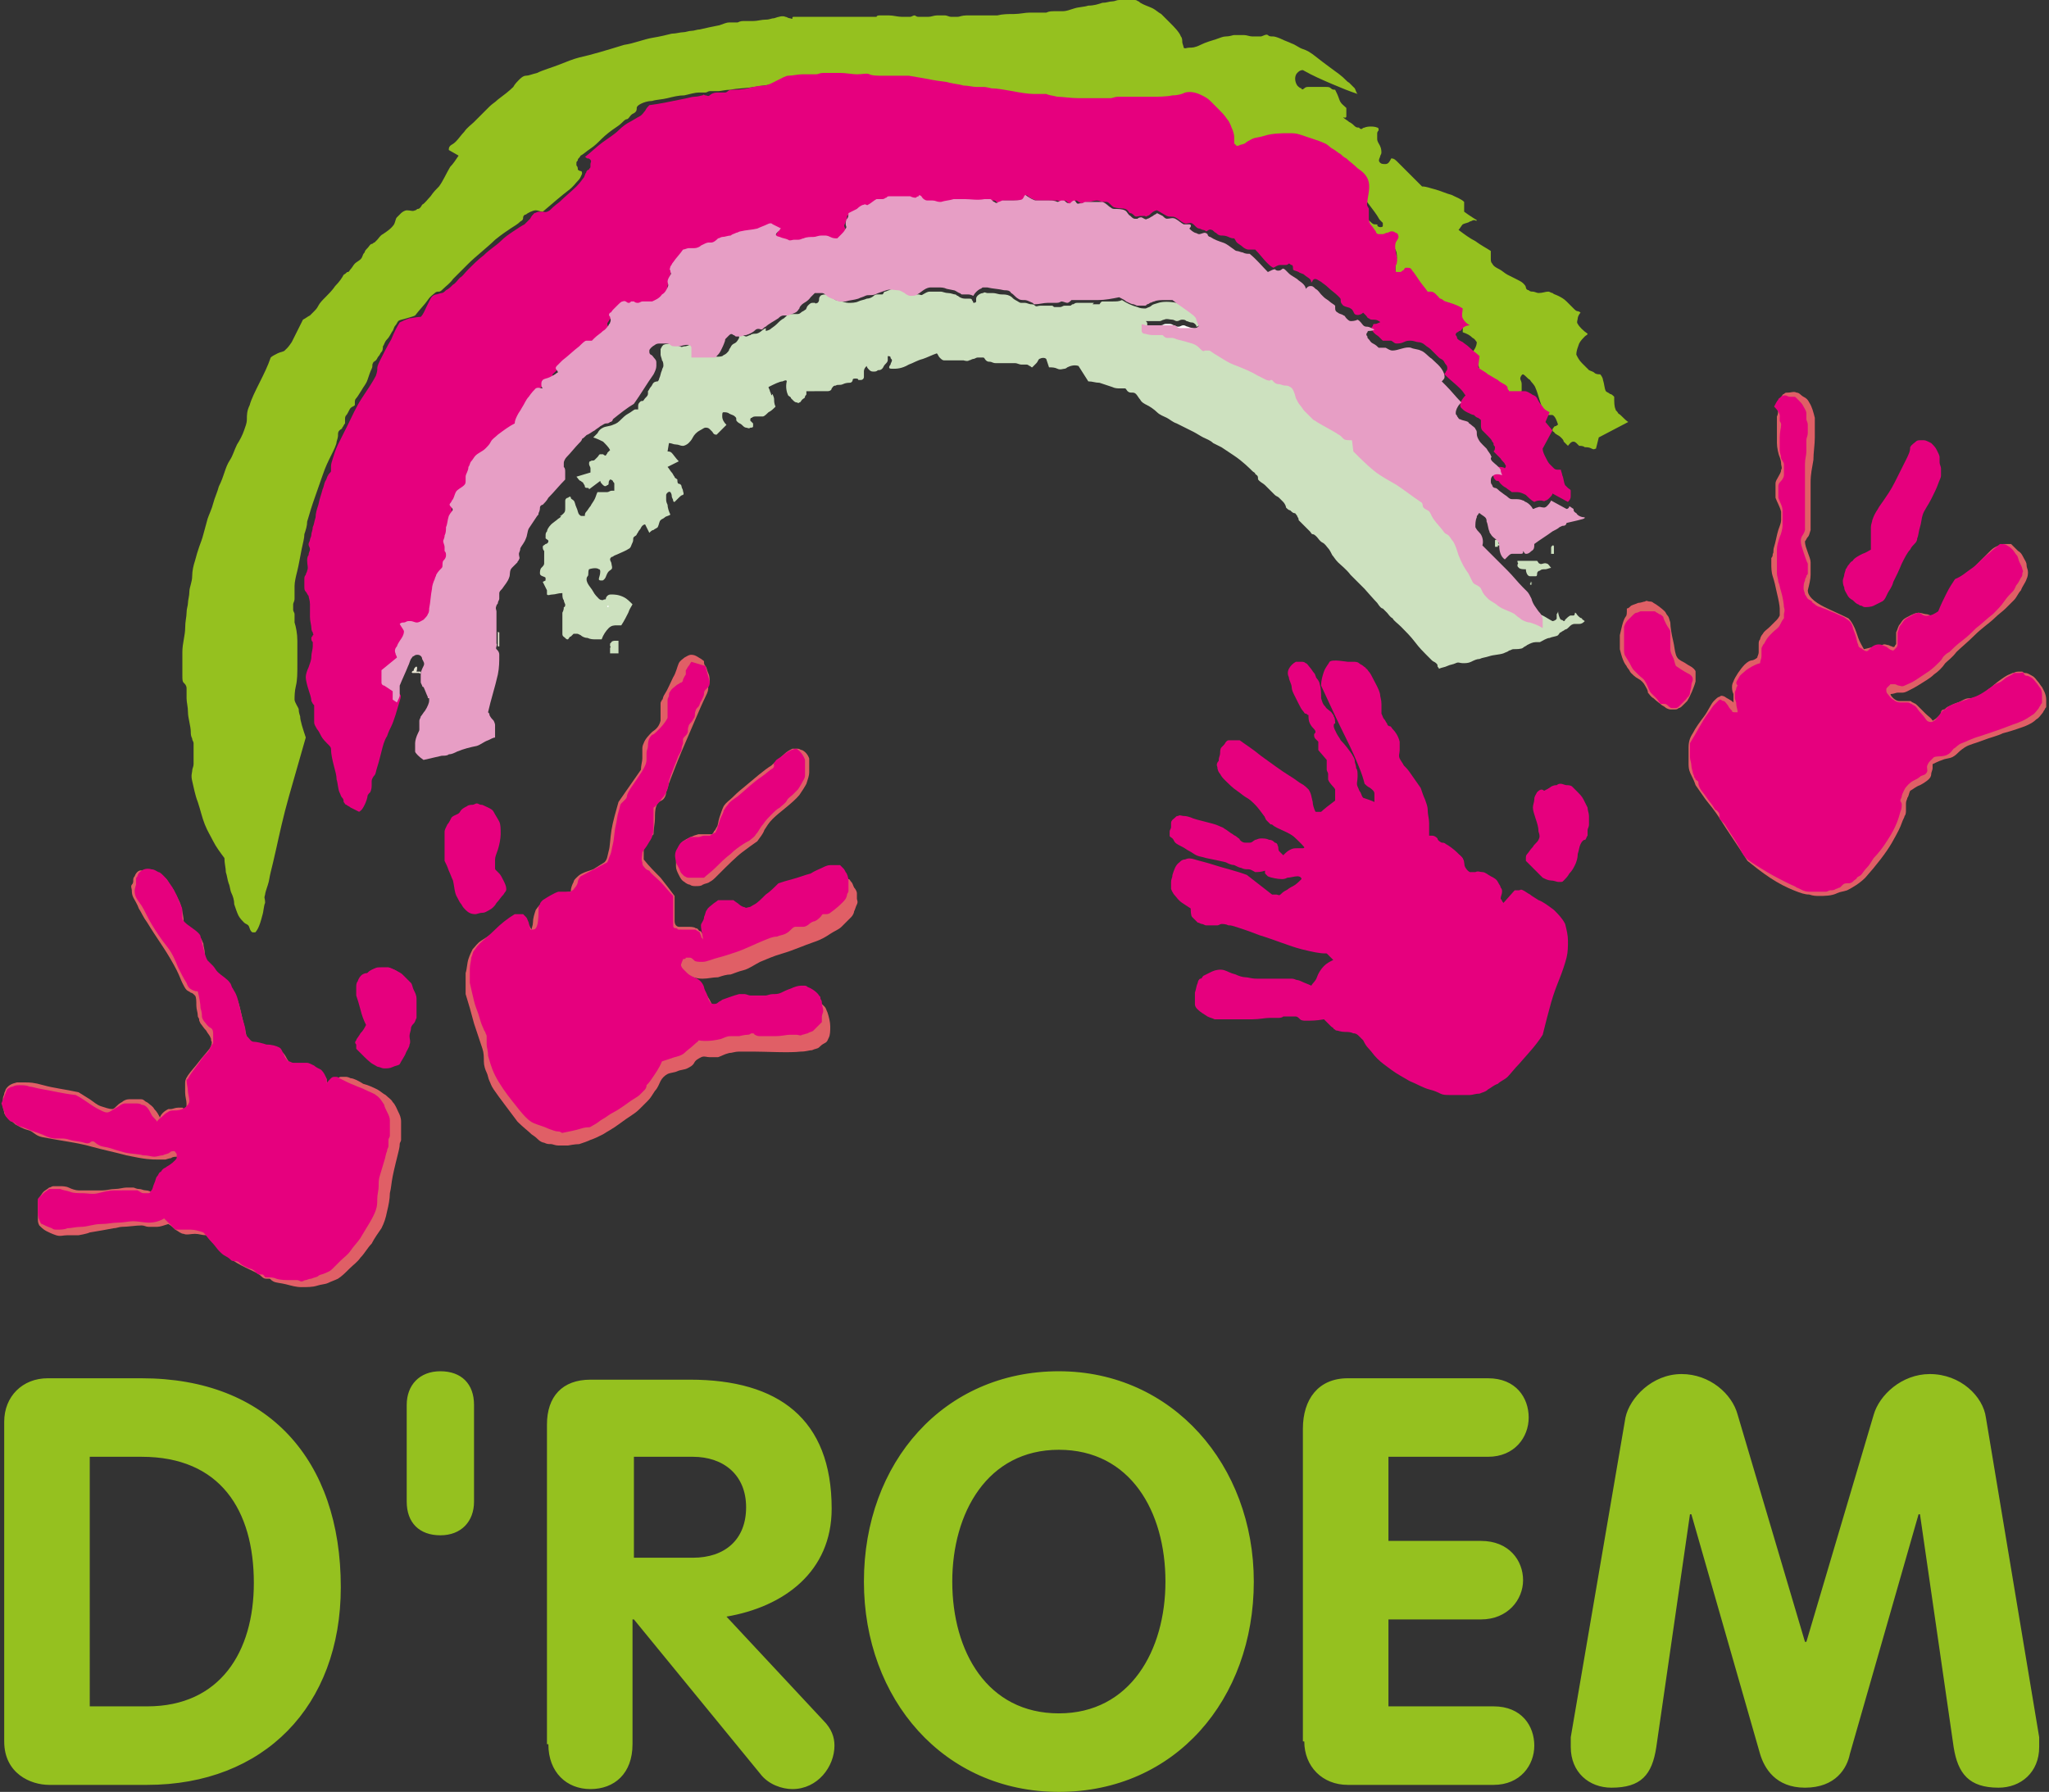 <svg height="127.8" width="146.1" xmlns="http://www.w3.org/2000/svg">
    <rect width="100%" height="100%" fill="#333333" stroke="none"/>
    <path d="M77.6.4c-.3.1-.7.1-1 .2s-.6.2-.8.2h-.6c-.2 0-.4 0-.6.1h-1.2c-.3 0-.7.1-1.1.1s-.8 0-1.2.1h-2.2c-.3 0-.5.1-.6.1h-.5c-.1 0-.3-.1-.4-.1h-.6c-.2 0-.4.1-.6.1h-.7c-.2 0-.2-.1-.3-.1s-.2.1-.3.1h-.6c-.3 0-.6-.1-.9-.1h-.7c-.2 0-.2.1-.2.1H56.7c-.2 0-.2 0-.2.1s-.1 0-.2 0-.2-.1-.3-.1c-.2-.1-.5 0-.8.1-.2 0-.3.1-.6.1s-.6.1-.9.1h-.6c-.2 0-.3 0-.5.1H52c-.2 0-.4.1-.7.2-.5.1-1 .2-1.4.3-.2 0-.4.1-.6.1s-.4.1-.6.1-.5.1-.8.1c-.4.1-.8.2-1.4.3s-1.3.4-2 .5c-1.3.4-2.3.7-3.2.9-.4.1-.9.3-1.4.5s-1.2.4-1.6.6c-.4.1-.6.2-.8.2s-.4.2-.5.3-.3.3-.4.5c-.3.3-.7.6-1.1.9-.2.2-.4.3-.6.5l-.5.5-.6.6c-.2.2-.5.4-.7.7-.2.2-.4.5-.6.7s-.3.2-.4.3-.1.2-.1.3l.7.4c-.2.3-.4.6-.6.8-.3.5-.5 1-.8 1.4-.2.2-.4.4-.6.7-.2.2-.4.5-.6.6-.1.2-.2.3-.3.3s-.1.1-.2.1c-.2.1-.3 0-.6 0-.1 0-.3.1-.4.2l-.3.3c-.1.1-.1.3-.2.5-.2.3-.5.5-.8.7-.2.1-.3.3-.4.4l-.2.2c-.1 0-.1.1-.2.1s-.2.2-.3.3-.2.2-.2.3c-.2.2-.1.3-.3.5-.1.1-.3.2-.4.3s-.2.3-.3.4-.1.2-.2.2-.1.1-.3.2c-.1.2-.3.5-.6.8-.2.3-.5.6-.7.8s-.4.4-.5.6-.2.3-.3.4l-.3.3c-.2.1-.3.2-.5.3l-.8 1.6c-.2.3-.3.4-.3.4l-.2.2c-.1.1-.3.1-.5.2s-.4.2-.5.3c-.2.6-.5 1.2-.8 1.8s-.6 1.2-.7 1.6c-.2.4-.2.7-.2 1s-.1.5-.2.8-.3.7-.5 1c-.2.4-.3.8-.5 1.1s-.3.6-.4.9-.2.6-.4 1c-.1.4-.3.8-.4 1.2s-.3.8-.4 1.1c-.1.4-.2.7-.3 1.1s-.2.6-.3.9-.2.6-.3 1c-.1.3-.2.7-.2 1.1s-.2.8-.2 1.1-.1.6-.1.8-.1.4-.1.7-.1.6-.1 1.1-.2 1.1-.2 1.7v1.6c0 .4 0 .5.1.6s.2.2.2.4v.7c0 .3.1.6.1 1s.2 1 .2 1.4.1.4.1.5.1.2.1.3v1.5c0 .2-.1.3-.1.5 0 .1-.1.3 0 .7s.2 1 .4 1.5c.2.6.3 1.1.5 1.6s.4.8.6 1.2.5.8.8 1.2c0 .4.1.7.1 1 .1.3.1.5.2.8.1.2.1.5.2.7s.2.5.2.8c.1.3.2.6.3.8s.3.4.4.5.2.1.3.2.1.4.3.5h.2s.1-.1.2-.3.2-.5.3-.9c.1-.3.1-.7.2-.9 0-.4-.1-.3 0-.6 0-.1.1-.4.2-.7s.1-.5.2-.9.2-.8.4-1.7.5-2.3.9-3.7l1.2-4.2c-.2-.6-.4-1.2-.4-1.5-.1-.3-.1-.4-.1-.5s-.3-.5-.3-.7 0-.6.1-1 .1-.9.1-1.5v-1.7c0-.5-.1-1-.2-1.3v-.6c0-.1-.1-.2-.1-.3v-.4c0-.1.1-.2.1-.4v-.9c0-.3.1-.7.2-1.1s.2-1 .3-1.5.2-.8.2-1.1c.1-.3.2-.6.2-.9.1-.3.2-.7.4-1.3s.5-1.4.7-2 .4-1 .6-1.4.4-.8.4-1c.1-.3.1-.4.1-.5s0-.2.1-.3.2-.1.2-.2c.1-.1.1-.2.2-.3v-.3c0-.1 0-.2.1-.3s.2-.4.3-.5.2-.1.3-.2v-.2c0-.1 0-.2.1-.3s.2-.3.4-.6c.1-.2.3-.4.4-.7s.2-.6.3-.8 0-.3.1-.4c0-.1.1-.1.2-.2s.1-.2.2-.3.1-.2.2-.3.1-.3.1-.4c.1-.1.1-.3.3-.5s.3-.5.4-.6c.1-.2.1-.3.2-.4s.1-.2.2-.3.3-.1.6-.2.4-.1.6-.2c.3-.4.7-.8.9-1.1s.4-.4.5-.5.2-.1.3-.1.2-.1.3-.2c.2-.2.5-.4.7-.7l1.1-1.1c.5-.5 1.4-1.2 1.9-1.7.5-.4.8-.6 1.1-.8s.5-.3.7-.5c.2-.1.2-.2.2-.3s.1-.2.2-.2c.1-.1.5-.3.7-.3s.3.1.5.1c.7-.6 1.4-1.2 1.8-1.5s.5-.5.7-.7.2-.3.3-.5c0-.1 0-.2-.1-.2s-.2-.1-.2-.1c0-.1 0-.2-.1-.3v-.2c0-.1.1-.1.1-.2s.1-.1.2-.3c.2-.1.4-.3.7-.5s.5-.4.8-.7.7-.6 1-.8.4-.3.5-.4.2-.2.3-.2.2-.2.3-.3.2-.1.3-.2.1-.2.1-.3.1-.2.3-.3.5-.2.8-.2c.3-.1.7-.1 1.1-.2s.8-.2 1.2-.2c.4-.1.8-.2 1-.2h.5c.1 0 .2-.1.3-.1h.6c.2 0 .5-.1.9-.1.4-.1 1.1-.1 1.7-.2s1.3-.2 1.7-.2H60.7s.4 0 .6.1h2.8c.1 0 .2.1.4.1h.9s.4.1.7.1.6.1.9.1.7.1 1.1.2.9.2 1.4.2c.5.1 1 .1 1.2.2.6.1.5-.1.9 0 .2 0 .5.1.8.2s.6.2 1 .2h1.2s.9.2 1.5.2c.6.1 1.3 0 2 0h3.3s.7-.1 1.1-.1c.4-.1.8-.1 1.1-.2s.4-.1.5-.1h.4c.2 0 .4.1.5.2s.4.2.5.3c.2.1.4.3.5.5s.4.3.5.5l.3.3c.1.1.2.1.3.3.1.1.2.4.3.6s.2.4.2.6v.6c0 .1.1.1.2.1s.2-.1.3-.1c.1-.1.2-.1.3-.2s.2-.1.4-.2.5-.1.7-.2c.3-.1.5-.2.7-.2h.6c.2 0 .4.1.6.1s.5.1.8.2.5.1.8.2.5.2.8.4c.3.1.6.3.9.5s.6.5.9.8.7.5 1 .8c.6.7 1.1 1.4 1.4 1.8s.3.5.4.6l.2.2v.2c0 .1-.1.1-.2.1s-.2-.1-.2-.1c.1-.1-.1-.1-.2-.1s-.2-.1-.3-.2-.2-.1-.3-.1l.3.6c.1.3-.1.5-.1.7 0 .1.1.3.2.4l.3.3h.5c.2 0 .3-.1.4-.1h.3c.2.1.3.4.3.6v.2c0 .1-.1.1-.1.3v.6c0 .2.1.5.1.7.2-.1.4-.2.6-.1l.3.3.4.4c.1.1.2.3.4.5.1.2.2.4.4.5.1.1.2.1.3.1s.2.1.4.2.5.2.7.3.4.1.5.2.3.1.4.1.1.1.2.2.1.1.1.2v.8c.3.1.5.2.7.4.2.1.2.2.3.3 0 .3-.2.6-.3.7h-.6c0 .2.1.3.2.4s.3.2.4.3.3.1.4.2c.1.3.1.6.2.8 0 .2 0 .3.1.4 0 .1.1.1.2.2s.1.2.2.2c.1.1.2.1.4.2.1.1.3.1.4.1s.3.1.5.1.3.1.4.1c.3 0 .5-.1.7-.2v-.5c0-.2-.1-.3-.1-.4s.1-.3.2-.3c.2.1.3.3.5.4.1.2.3.3.4.6.1.2.2.6.3.9l.3.9c.1.1.2.1.3.1h.3c.2.1.3.4.4.7-.1 0-.1.1-.2.1s-.1.1-.2.2c0 .1 0 .2.1.2.1.2.3.2.5.4.1.1.2.2.2.3l.3.3c.1-.1.2-.3.4-.3.1 0 .2.1.2.1l.2.2c.1 0 .3 0 .4.1.2 0 .3 0 .5.1s.2 0 .3 0l.2-.8 2.1-1.1c-.3-.2-.5-.5-.7-.6-.1-.2-.2-.2-.2-.3-.1-.2-.1-.5-.1-.9-.1-.1-.2-.2-.3-.2-.1-.1-.2-.1-.3-.2-.1-.2-.1-.5-.2-.8 0-.1-.1-.3-.2-.4-.1 0-.3 0-.4-.1s-.2-.1-.4-.2l-.5-.5c-.2-.2-.3-.4-.4-.6 0-.3.1-.5.2-.8.1-.2.3-.4.4-.5s.2-.1.2-.2c-.3-.2-.6-.5-.7-.7-.1-.1 0-.3 0-.4s.1-.3.2-.4c-.1-.1-.2-.1-.2-.1-.1 0-.2-.1-.3-.2l-.5-.5c-.2-.2-.4-.3-.6-.4s-.3-.1-.4-.2c-.1 0-.2-.1-.3-.1-.2 0-.4.1-.7.1-.1 0-.3-.1-.4-.1s-.2 0-.3-.1c-.1 0-.2-.1-.2-.2s-.1-.2-.2-.3-.3-.2-.5-.3l-.6-.3c-.2-.1-.4-.3-.6-.4s-.4-.2-.5-.4c-.1-.1-.1-.2-.1-.4v-.5c-.3-.2-.7-.4-1.1-.7-.4-.2-.8-.5-1.2-.8.1-.1.2-.3.3-.4.2-.1.4-.1.5-.2.1 0 .2-.1.3-.1s.2.1.2 0c0 0-.5-.3-.9-.6v-.7c-.2-.2-.5-.3-.9-.5-.4-.1-.8-.3-1.2-.4s-.6-.2-.9-.2l-1-1-.8-.8c-.2-.2-.3-.2-.4-.2-.1.2-.2.4-.4.4s-.3 0-.4-.1-.1-.2 0-.4c0-.1.1-.2.1-.3s0-.3-.1-.5-.2-.3-.2-.5v-.4c0-.1.1-.2.1-.2 0-.1 0-.2-.1-.2-.2-.1-.7-.1-.9 0-.1 0-.2.1-.2.1-.1 0-.1 0-.2-.1-.1 0-.2 0-.3-.1s-.2-.2-.4-.3c-.1-.1-.3-.2-.4-.3s.2.1.2-.1v-.6c-.2-.2-.4-.3-.5-.6s-.2-.5-.3-.7c-.1 0-.2 0-.3-.1s-.2-.1-.4-.1h-1.2c-.1 0-.2 0-.3.1s-.2.1-.2 0c-.1 0-.2-.1-.3-.2-.2-.3-.2-.7 0-.9.1-.1.2-.2.4-.2.7.4 1.4.7 2.1 1s1.2.5 1.8.7c-.1-.1-.1-.2-.2-.4l-.4-.4c-.2-.1-.3-.3-.7-.6s-1.1-.8-1.6-1.2-.7-.5-1-.6-.5-.3-.8-.4c-.2-.1-.5-.2-.7-.3s-.5-.2-.6-.2c-.2 0-.3 0-.4-.1s-.4.1-.5.1h-.6c-.2 0-.4-.1-.6-.1H88c-.1 0-.3.1-.6.1-.2 0-.4.1-.7.2s-.7.2-1.1.4-.6.2-.8.2-.3.1-.4 0c0-.1-.1-.3-.1-.4s0-.3-.1-.4c-.1-.3-.5-.7-.8-1l-.3-.3-.3-.3c-.2-.1-.4-.3-.6-.4s-.5-.2-.7-.3-.2-.1-.3-.2c-.1 0-.1-.1-.3-.1s-.4 0-.6-.1c-.2.1-.4.1-.5.1-.2 0-.3.1-.5.1s-.4.1-.7.1c-.3.1-.6.2-1 .2z" fill="#95c11f"/>
    <path d="M60.4 6c.1.1.1.1 0 0 .1.1.2 0 .2.1h.3s0-.1.1 0h.1-.2-.1c-.1-.1-.3-.1-.4-.1z" fill="#fff"/>
    <path d="M54.5 6.1c-.4 0-.8.1-1.2.2s-.9.1-1.1.1-.3.1-.3.1-.1.1-.2.1h-.6c-.2 0-.4.1-.5.2s-.2 0-.3 0-.1-.1-.2 0c-.1 0-.3.1-.6.1-.2 0-.4.1-1 .2-.5.1-1.4.3-2.2.4-.1.1-.2.2-.3.4-.1.1-.2.3-.4.4s-.5.3-.7.4-.5.3-.8.6-.8.6-1.2.9-.8.7-1.2 1c.1 0 .1.1.2.1s.1 0 .2.1 0 .2 0 .3v.2c0 .1-.1.1-.1.2-.1 0-.2.1-.2.2-.1.1-.1.3-.2.4s-.2.3-.5.6-.9.8-1.2 1.1c-.4.3-.6.5-.7.6-.3.2-.4.1-.5.1h-.3c-.1 0-.2.1-.3.1-.1.1-.2.2-.3.4l-.4.4c-.2.1-.5.3-.8.5s-.6.4-.9.7-.8.6-1.2 1c-.4.3-.8.7-1.1 1s-.4.5-.6.6c-.2.2-.3.4-.5.5-.2.2-.3.3-.5.4-.1.1-.2.2-.3.2s-.3.1-.4.1-.3.1-.4.3l-.3.6c-.1.2-.2.5-.4.7-.3 0-.6.1-.8.1-.3.1-.5.2-.7.3-.2.3-.4.7-.6 1.2-.3.5-.6 1.1-.8 1.5s-.2.5-.2.6 0 .2-.1.5c-.2.4-.6 1-1 1.6s-.7 1.3-1 1.9l-.7 1.4c-.2.4-.3.8-.4 1.1s-.1.4-.1.5v.3c0 .1-.2.2-.2.3-.1.1-.1.3-.2.4-.1.2-.1.4-.2.6-.1.4-.2.6-.3 1.1-.1.3-.2.6-.2.9-.1.3-.1.5-.2.7 0 .2-.1.4-.1.5 0 .2-.1.3-.1.4s-.1.2-.1.3c0 .2.1.2.1.4 0 .1-.1.2-.1.4-.1.1-.1.3-.1.4 0 .3.1.5 0 .7 0 .1-.1.2-.1.3-.1.1-.1.2-.1.3v.5c0 .2 0 .3.1.4s.1.2.2.3c0 .1.1.3.1.6v.9c0 .3.1.6.1.8s.1.3.1.3c0 .1.1.2 0 .2 0 .1-.1.1-.1.2v.1c0 .1.1.2.1.2v.3c0 .2-.1.5-.1.7 0 .3-.1.5-.2.8-.1.2-.2.5-.2.7s.1.6.2.9.2.6.2.8c.1.2.1.2.2.3v1.2c0 .2.1.3.2.5.1.1.2.3.3.5s.3.4.5.6c.1.1.2.2.2.3 0 .4.1.8.2 1.2s.2.7.2 1c.1.3.1.7.2.9s.1.3.2.4.1.2.1.3c.1.1.1.2.2.2.1.1.2.1.3.2l.6.3c.2-.1.3-.3.4-.5s.2-.5.2-.6.1-.2.2-.3c.1-.2.1-.4.1-.5v-.3c0-.1.1-.3.2-.4s.1-.3.2-.6.2-.7.3-1.1.2-.8.4-1.1c.1-.3.2-.5.3-.7s.2-.5.3-.8.2-.7.3-1 .1-.4 0-.5-.2-.2-.4-.3-.3-.2-.3-.3c-.1-.1-.1-.3-.1-.4V48c.3-.2.6-.5.8-.6l.3-.3c0-.2-.1-.3-.1-.5 0-.1.1-.2.2-.3s.2-.2.2-.3c.1-.1.1-.2.1-.3s.1-.2.1-.3c0-.2-.2-.4-.3-.7.1 0 .3 0 .4-.1.1 0 .3-.1.4-.1.2 0 .3.1.4.1s.2-.1.4-.2.2-.2.3-.4.1-.4.1-.7.1-.5.1-.6c.1-.3 0-.5 0-.8.1-.3.3-.7.5-.9.1-.1.1-.2.2-.2s.1-.1.1-.2v-.3c0-.3.3-.3.2-.5 0-.1-.1-.1-.1-.2v-.2-.3c0-.1-.1-.2-.1-.2 0-.1.1-.1.1-.2v-.5c0-.3.1-.6.1-.9.1-.2.1-.3.2-.4s.1-.1.1-.2-.1-.1-.1-.2c-.1-.1-.1-.1-.1-.2s.1-.2.2-.3c.2-.3.3-.5.5-.8l.3-.3c.1-.1.1-.2.1-.3.1-.3.1-.9.2-1.2.1-.2.2-.3.4-.5s.3-.3.5-.4.3-.3.5-.4l.7-.7c.3-.3.6-.5 1-.7.3-.6.5-1.1.7-1.5.2-.3.3-.5.4-.6s.2-.3.3-.3c.1-.1.2 0 .3 0h.2c-.1-.1-.1-.2-.1-.3s0-.2.1-.3.2-.2.4-.2c.3-.1.6-.3.6-.4s0-.1-.1-.2v-.2c.4-.4.8-.7 1.1-.9s.4-.3.5-.4.2-.2.3-.2c.1-.1.2-.2.3-.2s.3.1.4 0c0 0 .1-.1.1-.2s.1-.1.2-.2c.2-.2.7-.4.9-.7.1-.1.1-.2.1-.3s.1-.1.1-.2-.1-.2-.1-.3.2-.3.3-.5.3-.3.4-.4.2-.1.2-.1h.2c.1 0 .2.2.3.2s.1-.1.2-.1.1-.1.2-.1.2.1.3.1.2-.1.3-.1c.1-.1.2-.1.4-.1s.4 0 .6-.2c.2-.1.4-.4.6-.6s.3-.3.3-.5v-.3c0-.1.1-.2.1-.2.1-.1.1-.2.1-.3s-.1-.2 0-.3c0-.1.1-.3.2-.5s.2-.3.3-.5c.1-.1.2-.3.3-.4s.3-.1.5-.1h.5c.1 0 .3-.1.4-.2s.3-.1.4-.2c.2 0 .3 0 .5-.2.1-.1.2-.2.4-.3s.3-.2.5-.2.3.1.4 0c.1 0 .1-.1.2-.2s.2-.1.3-.2.3 0 .4 0 .3-.1.5-.1.5-.1.7-.1c.2-.1.4-.1.5-.2l.7.3c-.1.1-.1.2-.2.3s-.1.2-.1.2c0 .1.1.1.2.2.1 0 .2.1.3.1h.3c.1 0 .2.1.3.1s.2-.1.3-.1c.2-.1.3.1.4.1s.1-.1.2-.1.2-.1.3-.1c.2 0 .4-.1.8-.1s.8.1 1.3.2c.1-.2.3-.3.4-.5s.2-.3.3-.4c0-.1-.1-.2-.1-.3s.1-.2.1-.3c.1-.1.1-.3.1-.4l.6-.3c.2-.1.4-.2.5-.2h.4c.2 0 .4-.3.6-.4s.4 0 .5 0 .2-.2.4-.2H65.6c.2 0 .3.3.5.3h.7c.1 0 .1.1.3 0 .2 0 .4-.1.7-.2s.5-.1.7-.1h2.4c.1 0 .2.2.3.2s.2-.2.4-.2h1.1c.1 0 .2 0 .3-.1s.2-.2.2-.3c.2.2.4.3.7.4h1.5s.2.1.3.1.2-.1.2-.1.1 0 .2.1.1.1.2.1c.2 0 .3-.2.4-.2s.1 0 .2.1c.1 0 .1.1.2.1s.3-.1.5-.1.4-.1.6-.1.3.1.4.1h.3c.1 0 .2.1.3.2s.2.2.3.2c.3.1.7 0 .9.2.1.1.1.2.2.2s.2.1.3.2.3 0 .4 0h.3c.1 0 .1.1.2 0 .1 0 .2-.1.3-.2s.3-.2.4-.2c.2.1.5.3.7.4s.4 0 .6.1.4.3.6.4.3 0 .5 0c.1 0 .2.1.3.2s.2.2.3.2.2.1.3.1.2.1.2.1c.1 0 .2-.2.4-.1.1 0 .2.2.3.2.1.1.2.2.4.2.1 0 .3 0 .5.1s.3.1.4.1c.1.1.1.2.2.3s.3.2.4.3.3.2.4.2h.5c.3.3.6.7.8.9s.3.3.5.4c.2-.1.3-.2.5-.2h.4c.1 0 .2-.1.2-.1.1 0 .1.1.2.1s.1.2.1.3.2.1.4.2c.1.1.3.1.4.2s.3.2.4.3.1.2.1.3c0-.1.1-.1.1-.2.1-.1.1-.1.2-.1s.2.1.4.2c.1.1.3.2.5.4s.5.4.7.6.2.2.2.3 0 .2.1.3c.1.2.5.2.6.3.2.1.2.3.3.4s.4.1.6-.1l.2.2c.1.1.1.2.2.2.1.1.2.1.3.1s.3 0 .4.1c.1 0 .1.1.1.1-.1 0-.2.1-.3.1s-.2 0-.2.1-.1.1-.1.2c0 .2.2.4.5.6l.3.3h.6c.2.1.2.2.4.2.1 0 .3 0 .5-.1s.3-.1.5-.1.4.1.5.1c.2 0 .4.1.5.2s.3.2.4.3l.3.3.3.3c.1.1.2.1.3.2s.1.2.2.3.1.2.1.3-.1.2-.1.2c0 .1-.1.1-.1.2.4.4.8.7 1.1 1s.3.4.4.5c-.3.3-.5.7-.3.9.1.1.2.2.4.3s.4.2.5.2c.1.1.2.2.3.2.1.1.2.1.2.2v.4s0 .2.1.3l.4.4c.1.1.3.3.3.4.1.1.1.1.1.2s.1.1.1.2 0 .2-.1.3l.5.5c.1.2.3.3.3.4.1.1.1.2 0 .3-.1-.1-.3-.1-.5-.1-.1 0-.3.2-.3.3-.1.2 0 .5.1.6s.1.1.2.1.1.1.2.2.2.2.4.3c.1.1.3.2.4.3h.4c.2 0 .4.1.6.2.2.2.4.4.6.5.2-.1.3-.1.5-.1.1 0 .2.1.3 0 .1 0 .2-.1.3-.2s.2-.2.2-.3l1.1.6c.1-.1.2-.2.2-.4v-.2-.2c0-.1-.1-.1-.2-.2l-.2-.2c-.1-.2-.1-.5-.2-.7 0-.1-.1-.3-.1-.4h-.2c-.1 0-.2 0-.3-.1l-.3-.3c-.1-.1-.2-.3-.3-.5s-.2-.4-.2-.6l.7-1.3-.5-.6.3-.7c-.2-.1-.4-.2-.5-.4-.2-.2-.3-.4-.4-.6s-.3-.2-.4-.3c-.2-.1-.3-.2-.5-.2h-1.1c0-.1-.1-.1-.1-.2s0-.1-.1-.2-.4-.2-.6-.4c-.2-.1-.5-.3-.7-.4-.2-.2-.5-.3-.7-.5l.1-.8c-.2-.2-.5-.4-.7-.6s-.4-.3-.5-.4c-.2-.1-.4-.2-.4-.3s-.1-.2-.1-.2c0-.1 0-.1.1-.2.1 0 .1-.1.2-.1s.1-.1.2-.2.3-.2.5-.2c-.2-.1-.4-.3-.5-.5s0-.5 0-.7c-.3-.2-.6-.3-.9-.4s-.4-.1-.5-.2-.3-.1-.3-.2l-.2-.2c-.1-.1-.2-.2-.4-.2h-.2c-.2-.3-.4-.5-.6-.8s-.4-.6-.5-.7c-.1-.2-.2-.2-.3-.2h-.2c-.1.1-.1.2-.2.2-.1.1-.1.1-.2.1h-.2c-.1 0-.1-.1-.1-.2V19c0-.1.1-.1.1-.3.1-.3-.2-.9-.1-1.3 0-.2.3-.4.2-.6 0-.1-.1-.2-.2-.2-.1-.1-.2-.1-.3-.1s-.2.1-.3.1-.2.1-.3.1h-.3c-.1 0-.2-.1-.2-.2-.1-.1-.2-.3-.3-.4s-.2-.3-.2-.5v-.4-.3c0-.1-.2-.2-.1-.5 0-.3.2-.9.1-1.4s-.5-.8-.8-1c-.3-.3-.6-.5-.8-.7-.2-.1-.3-.2-.4-.3-.2-.1-.4-.3-.6-.4s-.3-.3-.6-.4c-.2-.1-.5-.2-.8-.3l-.9-.3c-.3-.1-.5-.1-.8-.1-.5 0-1.2 0-1.8.2-.3.1-.6.1-.8.2s-.4.2-.5.3-.4.1-.5.2c-.1 0-.2 0-.2-.1-.1 0-.1-.1-.1-.2v-.3c0-.1 0-.2-.1-.5-.1-.2-.2-.6-.4-.8-.2-.3-.4-.5-.6-.7l-.6-.6c-.2-.2-.4-.3-.6-.4-.4-.2-.8-.3-1.2-.2-.2.1-.5.2-.9.2-.4.1-1.1.1-1.6.1h-2.3c-.2 0-.4.1-.5.1h-2.3c-.6 0-1.1-.1-1.5-.1-.4-.1-.6-.1-.8-.2h-.9c-.4 0-1-.1-1.5-.2-.6-.1-1.1-.2-1.5-.2-.4-.1-.5-.1-.6-.1h-.5c-.2 0-.6-.1-.9-.1-.3-.1-.6-.1-1-.2-.3-.1-.7-.1-1.2-.2s-1.1-.2-1.7-.3H63c-.5 0-.8 0-1-.1s-.5 0-.9 0c-.3 0-.8-.1-1.2-.1h-1.1c-.5 0-.3.1-.7.1h-.9c-.3 0-.7.1-1 .1s-1.3.7-1.7.7z" fill="#e6007e"/>
    <path d="M65.8 21c-.1.1-.2 0-.3 0h-.2c-.1 0-.2-.1-.3-.2s-.2-.2-.3-.2H64c-.2 0-.5 0-.6.1-.1 0-.2.1-.3.1s-.1.2-.2.2h-.3c-.1 0-.2 0-.3.1s-.3.2-.5.2c-.2.1-.4.1-.6.2s-.5.1-.7.1-.4-.1-.5-.1-.3-.1-.4-.1-.1-.1-.2-.2c0-.2-.2-.2-.5-.2-.1 0-.3 0-.4.1s-.1.2-.1.3-.1.2-.1.2c-.1 0-.1.1-.2 0h-.2c-.1 0-.2.1-.3.2s-.1.3-.2.3c-.1.1-.2.1-.3.2s-.2.1-.3.1h-.5c-.1 0-.3.2-.4.3-.2.1-.3.2-.5.4s-.4.3-.5.4c-.2.1-.3.1-.3.1v-.2s-.2.1-.3.2-.3.2-.4.2-.3 0-.4.1c-.1 0-.2.1-.3.1s-.2-.1-.3-.1h-.2v.2s-.1.2-.2.3-.2.1-.3.2-.1.2-.2.3c0 .1-.1.2-.2.3s-.2.1-.3.2c-.3.1-1 0-1.8 0 0-.2.1-.3.1-.5v-.4c-.1-.1-.2-.1-.3 0-.1 0-.2.1-.3.1s-.2.1-.4.1c-.1 0-.2.1-.3 0-.2 0-.2-.2-.4-.2s-.6 0-.8.1c-.1.1-.1.1-.2.3v.4c0 .1.1.3.1.4.1.1.1.3.1.4s-.1.2-.1.3c-.1.2-.1.4-.2.6 0 .1-.1.2-.1.2s-.2 0-.3.1-.1.2-.2.3-.1.2-.2.3v.2c0 .1-.1.2-.2.3s-.1.2-.2.2-.1 0-.2.1-.1.2-.1.3v.2h-.2c-.1 0-.3.2-.5.3s-.4.3-.5.4c-.2.2-.3.3-.6.4-.2.1-.5.1-.7.2s-.3.2-.4.4l-.3.3c.3.1.5.2.7.3.2.2.4.4.5.6l-.2.2c0 .1-.1.1-.1.2 0 0-.1 0-.2-.1h-.2c-.1 0-.1.1-.2.2l-.2.2c-.1.1-.2 0-.3.1-.1 0-.1.1-.1.2s.1.2.1.3v.3l-1 .3c.1.1.2.3.3.3.1.1.2.1.2.2.1.1.1.2.1.2 0 .1.1.1.2.1s.1.1.1.1l.8-.6c0 .1.1.2.2.3s.2.1.3 0c.1 0 .1-.1.1-.2s.1-.2.1-.2.1 0 .2.1c0 .1.1.1.1.2v.5h-.2c-.1 0-.2.1-.3.1h-.7c-.1.2-.1.3-.2.5s-.2.3-.3.5c-.1.1-.2.3-.3.4s-.1.2-.1.3h-.2c-.1 0-.1 0-.2-.1s-.1-.3-.2-.5-.1-.4-.2-.5-.2-.1-.2-.2-.1-.1-.2 0c-.1 0-.2.1-.2.2v.5c0 .2 0 .3-.1.4s-.2.2-.3.2c0 0 .1-.1.1 0 0 0 0 .1-.2.2-.1.1-.4.3-.5.4-.2.2-.3.4-.3.5-.1.1-.1.2-.1.3v.2c.1.1.2.1.2.2s-.1.2-.2.2c-.1.1-.2.1-.2.2s0 .2.1.3V40.2c0 .1-.1.2-.2.3s-.1.3-.1.4c0 .2.3.2.4.3v.2l-.2.1.3.6v.3c.1.1.2 0 .4 0s.4-.1.7-.1c0 .2 0 .4.1.5 0 .1.1.3.1.3 0 .1 0 .2-.1.2 0 .1 0 .2-.1.4v1.5c0 .2.1.2.2.3s.1.1.2.1c.1-.1.1-.2.2-.2l.2-.2h.2c.1 0 .1 0 .3.1.1.1.3.2.5.2.2.1.4.1.6.1h.4c.1-.3.3-.6.5-.8s.4-.2.6-.2h.3c.2-.3.4-.7.5-.9.1-.3.2-.4.3-.6-.2-.2-.4-.4-.6-.5-.4-.2-.7-.2-.9-.2-.1 0-.2 0-.3.1s-.1.2-.1.2c0 .1-.1 0-.2.1-.1 0-.2 0-.3-.1s-.3-.3-.4-.5-.3-.4-.4-.6-.1-.4 0-.5 0-.3.1-.5c.3-.1.6-.1.7 0 .1 0 .1.1.1.2 0 .2-.1.4-.1.5s.1.1.2.1.1 0 .2-.1.1-.2.2-.4.2-.2.3-.3 0-.3 0-.4-.1-.2-.1-.3.1-.2.2-.2c.1-.1.2-.1.4-.2s.5-.2.8-.4c.1-.1.1-.2.2-.4s0-.3.1-.4.2-.1.2-.2c.1-.1.1-.2.2-.3s.1-.2.2-.3.2-.1.2-.1l.3.6c.1-.1.2-.2.3-.2.1-.1.2-.1.3-.2.1-.2.1-.4.2-.5s.2-.1.3-.2.3-.1.4-.2c-.1-.2-.2-.5-.2-.7-.1-.2-.1-.3-.1-.4v-.3c0-.1.2-.3.3-.2 0 0 .1.1.1.3 0 .1.1.2.1.3s.1.1.1.1l.3-.3c.1-.1.2-.2.3-.2.1-.1 0-.2 0-.3s-.1-.2-.1-.3-.1-.2-.2-.2-.1-.2-.1-.3c-.1-.1-.2-.1-.2-.2-.1-.1-.1-.2-.2-.3s-.2-.3-.3-.4l.8-.4c-.2-.2-.4-.5-.5-.6s-.2-.1-.3-.1l.1-.6c.2 0 .3.1.5.1s.3.1.5.1c.1 0 .3-.1.4-.2s.2-.2.3-.4.3-.4.5-.5.3-.2.4-.2.2 0 .3.1l.2.2c.1.2.2.2.3.2l.7-.7c-.2-.2-.3-.4-.3-.6s0-.3.1-.3.3 0 .4.1c.2.1.3.1.4.2s.1.1.1.2 0 .1.1.2.2.1.3.2.2.2.3.2.2.1.3 0c.1 0 .2 0 .2-.1v-.2l-.2-.2c0-.1 0-.2.1-.2.1-.1.2-.1.4-.1h.4c.1 0 .3-.2.4-.3.2-.1.3-.2.5-.4-.1-.2-.1-.4-.1-.5 0-.2-.1-.3-.1-.4l-.1.1s0-.1-.1-.3c0-.1-.1-.2-.1-.3.4-.2.8-.4 1-.4.2-.1.3-.1.3 0-.1.4 0 .8.1 1 .1.1.2.1.2.2l.2.2s.1.1.2.1.1.1.2 0c.1 0 .1-.1.2-.2s.2-.1.2-.2.1-.1.1-.2v-.2H59c.2 0 .3-.1.3-.2.1-.1.1-.2.3-.2.1-.1.3 0 .5-.1s.4-.1.5-.1.2-.1.2-.2.1-.1.2-.1.2 0 .2.1h.2c.1 0 .2-.1.2-.2v-.4c0-.2.1-.3.2-.4 0 .1.1.2.2.3s.2.1.3.1.2 0 .3-.1c.1 0 .2 0 .3-.1s.1-.2.2-.3.2-.2.2-.3v-.3c.1 0 .2 0 .2.1s.1.1.1.2-.1.2-.1.3c-.1.1-.1.2-.1.2 0 .1.1.1.3.1s.6 0 1.1-.3c.3-.1.6-.3 1-.4.3-.1.7-.3 1-.4.1.1.1.2.2.3s.2.2.3.2h1.4s.3.1.4 0c.1 0 .2-.1.3-.1s.2-.1.3-.1h.4c.1 0 .1.1.2.2s.2.1.3.1.2.1.4.1H72.4c.1 0 .3.1.4.1h.4c.1 0 .2.1.2.1.1 0 .1.1.2.1l.3-.3c.1-.1.1-.2.2-.3.2-.1.4-.1.5 0l.2.6c.2 0 .4 0 .6.1s.4 0 .5 0 .2-.1.2-.1c.2-.1.5-.2.8-.1l.7 1.1c.3 0 .5.1.8.1l.9.3c.2.1.4.1.5.1h.4c.1 0 .1.1.2.2s.2.1.3.1.2 0 .3.1.2.3.3.4c.1.2.3.3.5.4s.5.3.7.5.5.3.7.4.4.3.7.4l1.2.6c.2.1.5.3.7.4s.5.2.7.4l.6.3.9.6c.6.4 1.1.9 1.3 1.1.1.1.2.1.2.2.1.1.2.1.2.3 0 .1 0 .1.1.2s.3.2.4.3l.4.4.3.3c.1.1.2.1.3.2l.3.3c.1.1.2.3.2.4.1.1.2.2.3.2.1.1.2.2.3.2s.1.1.2.2c0 .1.1.1.1.3l.4.4.4.4c.1.1.1.2.2.2s.2.1.3.2.2.3.4.4.3.3.4.4.2.3.3.5c.1.1.2.3.4.5s.6.5.9.9l1 1s.7.8.9 1c.2.3.3.4.4.4l.3.3c.1.1.2.3.4.4.1.2.3.3.6.6s.7.7 1 1.1.6.7.8.9l.4.4c.1.1.2.1.3.2s.1.1.1.2.1.1.1.2c.2-.1.4-.1.6-.2s.4-.1.6-.2.3 0 .5 0 .4 0 .6-.1.4-.2.6-.2c.2-.1.4-.1.7-.2s.7-.1 1-.2c.2-.1.3-.1.4-.2.1 0 .2-.1.3-.1.2 0 .6 0 .7-.1s.2-.1.3-.2c.2-.1.4-.2.6-.2h.3c.2-.1.5-.3.7-.3.2-.1.5-.1.6-.2s.1-.2.2-.2c.1-.1.2-.1.3-.2.1 0 .2-.1.3-.2s.2-.2.4-.2h.3c.2 0 .3-.1.4-.2-.1-.1-.2-.1-.2-.2-.1 0-.2-.1-.3-.2s-.1-.2-.2-.2c0 0 0 .2-.1.2h-.2c-.1 0-.3.2-.4.3 0 .1-.1.1-.1.1s-.1-.1-.2-.1c-.1-.1-.2-.4-.2-.6 0 .1-.1.2-.1.2v.3c0 .1-.2.2-.3.2-.2-.1-.5-.3-.7-.4s-.5-.2-.7-.3-.3-.3-.4-.4-.3-.2-.4-.3c-.2-.1-.2-.1-.4-.3-.3-.1-.9-.4-1.2-.6-.2-.1-.2-.3-.3-.4s-.2-.3-.2-.4-.2-.1-.3-.2-.2 0-.2-.1v-.2c0-.1-.1-.1-.1-.2-.1-.2-.3-.6-.5-.9-.1-.1-.1-.2-.2-.2s-.2-.1-.2-.2V39c0-.1 0-.1-.1-.2s-.1-.2-.1-.3c-.1-.2-.2-.5-.3-.7s-.2-.4-.3-.4-.1 0-.2-.1-.1-.2-.2-.3-.1-.2-.2-.3-.1-.2-.2-.2h-.3c-.1 0 0-.1 0-.2s0-.1-.1-.2-.2-.2-.2-.3c-.1-.1-.1-.1-.2-.1s-.2 0-.2-.1v-.1s0-.1-.1-.2-.3-.2-.5-.3-.4-.2-.5-.4c-.2-.1-.3-.3-.5-.5-.2-.1-.4-.3-.5-.3s-.4.2-.5.2-.1-.1-.2-.2-.3-.2-.4-.3-.3-.2-.4-.2c-.1-.1-.2-.1-.3-.2s-.2-.3-.3-.4-.3-.3-.4-.3c-.1-.1-.2-.1-.3-.2s-.2-.2-.2-.3v-.2c0-.2-.1-.2-.1-.4v-.2s-.1-.1-.2-.1-.2 0-.3-.1l-.3-.3c-.1-.1-.2-.1-.2-.1 0 .1.1.2.1.2s-.2-.1-.3-.2-.1-.2-.2-.3-.4-.2-.7-.4-.5-.3-.7-.4-.2-.2-.3-.3l-.3-.3c-.1-.1-.2-.2-.3-.4s-.3-.4-.4-.5c-.1-.2-.1-.3-.1-.4v-.2c0-.1-.1-.1-.2-.2-.1 0-.3-.1-.4-.1s-.2-.1-.3 0-.1.1-.2.1-.1-.1-.2-.2-.1-.2-.2-.2-.2-.1-.2-.1H91c-.1 0-.3-.2-.4-.3s-.3-.2-.5-.3c-.3-.1-.7-.1-1-.3-.2-.1-.3-.2-.5-.3s-.3-.2-.5-.2c-.1 0-.2-.1-.4-.1-.1-.1-.3-.2-.4-.3s-.3-.2-.4-.2c-.2-.1-.3 0-.5 0-.1 0-.2-.1-.3-.2-.2-.2-.5-.3-.9-.4-.2 0-.4 0-.6-.1h-.5c-.1 0-.3 0-.4-.1s-.2-.2-.3-.2c-.1-.1-.3 0-.5 0h-.6c-.2 0-.3-.1-.4-.2s-.1-.2-.1-.3 0-.1-.1-.2h1c.1 0 .2-.1.3-.1.2-.1.4 0 .6 0 .1 0 .2.1.3.1.2 0 .2-.1.4-.1.1 0 .2 0 .3.1.1 0 .2.1.4.1.1 0 .2.1.2.1.1.1.1.1.1.2 0 0 .1 0 .2-.1.1 0 .2-.1.2-.1v-.2c0-.1 0-.2-.1-.2s-.2-.1-.3-.2-.2-.2-.5-.3c-.2-.2-.6-.4-.9-.6-.5-.1-1-.1-1.3 0s-.4.1-.5.2-.2.1-.4.2c-.2 0-.4 0-.6-.1-.4-.1-.8-.3-1.1-.5-.2.1-.4.1-.7.1h-.7c-.1 0-.2.2-.2.2h-.5l.1-.1h-1.2c-.2 0-.2.1-.3.1s-.1.1-.2.1h-.4c-.1 0-.2.1-.3.1h-.4c-.1 0-.1-.1-.2-.1h-.8c-.2 0-.3.1-.4 0s-.2-.1-.3-.1-.3-.1-.4-.1h-.3c-.1 0-.2-.1-.4-.2s-.2-.2-.4-.3-.4-.1-.6-.1-.4-.1-.6-.1h-.4c-.1 0-.2-.1-.3 0-.2 0-.5.2-.5.4v.2c0 .1-.2.1-.2.1s0-.1-.1-.2c0-.1-.1-.1-.2-.1h-.3c-.2 0-.4-.1-.5-.2-.1 0-.1-.1-.2-.1s-.3-.1-.5-.1-.4-.1-.5-.1h-.8c-.2 0-.3.1-.5.2z" fill="#cde1bf"/>
    <path d="M81.9 23.5s.4.1.6.1h.4s.4.1.7.1h.6c.3 0 .2.2.5.2h1.1s.2-.1.2-.2 0-.2-.1-.2-.2 0-.3.1-.2.1-.2.1 0-.1-.1-.2-.4-.1-.6-.2c-.1 0-.2-.1-.3-.1-.2 0-.2.1-.4.1s-.4-.2-.6-.2h-.3c-.1 0-.2.1-.3.1h-.5c-.2.2-.5.2-.4.3z" fill="#fff"/>
    <path d="M126.7 29.7v1.9c0 .3.1.8.2 1 .1.3.1.4.1.5s.1.3 0 .4c0 .2-.1.3-.2.5s-.2.3-.2.5v1c.1.3.3.6.4 1v.6c0 .2-.1.4-.2.7s-.2.9-.3 1.2 0 .4-.1.5c0 .1 0 .2-.1.3v.6s0 .4.1.7.2.7.3 1.2c.1.4.2.9.2 1.1v.5s-.1.2-.2.3l-.5.5c-.2.2-.4.3-.5.5-.1.1-.2.3-.2.4-.1.1-.1.2-.1.4v.5c0 .2-.1.3-.1.4-.1.1-.3.2-.4.2s-.3.1-.5.3c-.3.3-.7.9-.8 1.2-.1.2-.1.3-.1.4s0 .3.1.5v.6c-.2-.2-.5-.3-.6-.4-.2-.1-.3-.1-.4 0-.1 0-.2.1-.4.3s-.4.7-.7 1.1-.6.8-.8 1.2c-.2.3-.3.6-.3 1v1.2c0 .4.1.6.2.8s.2.4.3.7c.2.3.5.7.7 1 .3.4.6.7 1.1 1.5s1.2 1.8 1.9 2.9c.5.4 1 .8 1.6 1.2s1.2.7 1.7.9.8.3 1.1.3c.3.1.5.1.7.1.4 0 .9 0 1.3-.2.2-.1.4-.1.7-.2.4-.2.9-.5 1.3-.9.8-.9 1.5-1.8 1.9-2.5s.6-1.1.7-1.4.2-.4.2-.5c.1-.1.1-.3.1-.4v-.5c0-.2.1-.3.1-.4.1-.1.1-.3.2-.5.2-.1.4-.3.7-.4.2-.1.5-.3.6-.4s.2-.2.2-.4c0-.1.1-.3.1-.4v-.3c.2-.1.4-.2.7-.3.2-.1.5-.1.7-.2s.3-.2.4-.3.2-.2.5-.4.8-.3 1.3-.5 1-.3 1.4-.5c.4-.1.7-.2 1-.3s.6-.2.8-.3.4-.2.6-.4c.2-.1.3-.3.4-.4s.1-.2.2-.3c0-.1.1-.1.1-.2v-.5c0-.4-.2-.7-.3-.9-.1-.1-.2-.3-.3-.4s-.2-.3-.4-.4-.3-.2-.5-.2c-.1 0-.2-.1-.2-.1h-.3c-.2 0-.3.1-.4.1-.2.1-.3.1-.6.3s-.7.5-.9.7c-.3.2-.4.3-.5.4s-.2.2-.4.2c-.2.1-.4.2-.7.2s-.5.2-.8.3-.5.2-.7.3-.2.2-.3.2-.2.1-.2.2-.1.2-.2.3-.2.2-.4.3c-.1-.2-.3-.3-.5-.5l-.6-.6c-.2-.2-.2-.1-.3-.2-.1 0-.1-.1-.2-.1h-.8c-.1 0-.3-.1-.4-.2s-.2-.2-.2-.3c.2 0 .4-.1.5-.1h.3c.1 0 .2 0 .4-.1s.6-.3.9-.5.7-.4 1-.7c.3-.2.6-.5.8-.8.2-.2.5-.4.8-.8.3-.3.8-.7 1.3-1.2s1.1-.9 1.4-1.2.6-.5.8-.7l.6-.6c.2-.2.3-.5.5-.7.1-.3.3-.5.4-.8.1-.2.1-.4.1-.5 0-.2-.1-.3-.1-.5s-.1-.3-.2-.5-.2-.4-.4-.5l-.5-.5h-.6c-.1 0-.3.1-.5.2s-.3.2-.5.4l-.8.8c-.3.3-.6.6-.9.8s-.5.4-.7.5l-.6 1.2c-.2.4-.4.8-.6 1s-.3.2-.3.2h-.2c-.1 0-.2-.1-.4-.1-.1 0-.3-.1-.5-.1s-.4.1-.6.2-.4.2-.5.3-.2.3-.3.4c-.1.2-.1.3-.2.5v.8c0 .1-.1.1-.1.2 0 0-.1.1-.2 0-.1 0-.2-.1-.3-.1s-.2-.1-.4 0c-.3 0-.8.2-1.3.3-.1-.2-.3-.5-.4-.8s-.2-.6-.3-.8-.2-.4-.4-.6c-.6-.3-1.3-.6-1.7-.8s-.7-.4-.9-.6-.3-.4-.3-.6c.1-.4.2-.8.2-1.1v-.5-.4c0-.2-.1-.4-.2-.7s-.2-.5-.2-.8c.1-.1.1-.2.2-.3s.1-.2.2-.5v-1.6-1.8c0-.6.1-1 .2-1.6 0-.5.1-1.1.1-1.6v-1.4c-.1-.4-.2-.8-.4-1.1-.1-.2-.2-.3-.4-.4s-.3-.3-.5-.3c-.2-.1-.4 0-.6 0s-.2 0-.3.1c-.1 0-.1.1-.2.2s-.2.3-.3.5c.1.5.1.7 0 .9z" fill="#e05f66"/>
    <path d="M126.9 29.8v.2c0 .1.1.1.1.3s-.1.5-.1.9v.9c0 .2.1.4.1.6.1.2.2.3.2.4v.8c0 .1-.1.3-.2.4s-.2.2-.2.4v.8c.1.3.3.6.3.9v1.1c0 .2-.1.6-.2.8-.1.3-.2.6-.2.9V40.9c0 .2.1.4.1.6.1.2.1.4.2.7s.2.9.2 1.1c.1.3 0 .4 0 .5v.3c-.1.1-.2.3-.3.5s-.3.3-.5.5-.4.4-.5.6-.1.2-.2.3c0 .1-.1.1-.1.3v.5c0 .2-.1.3-.1.5-.4.1-.7.3-1 .5-.2.2-.4.3-.5.5s-.2.3-.2.4.1.2.1.2-.1.1-.1.2-.1.2-.1.3v.4c0 .1.1.2.1.4s.1.4.1.6h-.2c-.1 0-.2 0-.2-.1-.1-.1-.2-.2-.3-.4-.1-.1-.2-.3-.3-.3s-.2-.1-.2-.1c-.1 0-.1 0-.2.1l-.3.3c-.1.1-.2.3-.5.7s-.7 1.2-1.2 2v1c0 .2.1.4.1.6s.1.4.1.5.1.2.1.3.1.1.1.2c.1.1.2.1.2.2s0 .2.1.4.3.4.5.7.4.5.5.7.2.2.2.2c.1.1.2.2.2.3v.3l.3.3c.1.1.2.3.4.6s.6.9.8 1.3.3.5.5.7c.4.3.9.6 1.4.9s1.1.6 1.5.8.5.2.6.3c.3.1.5.3.9.3h1.2c.1 0 .2-.1.3-.1s.3 0 .4-.1c.1 0 .2-.1.3-.1l.2-.2c.1-.1.2-.1.4-.1s.3-.1.4-.2.2-.1.2-.2c.1-.1.2-.1.3-.2s.2-.3.4-.5.3-.4.5-.7c.3-.3.7-.8 1-1.3.6-.9.8-1.6.9-2 .1-.2.1-.4.1-.5 0-.2-.1-.2-.1-.3s.1-.2.1-.3.1-.3.2-.5.4-.5.6-.6.4-.2.5-.3.3-.1.4-.2c.2-.2.1-.3.1-.5 0-.1.1-.3.2-.4l.3-.3c.3-.1.7 0 1-.2.2-.1.3-.3.4-.4.2-.1.3-.3.6-.4s.6-.3 1.3-.5c.6-.2 1.5-.5 2-.7s.6-.2.8-.3c.3-.1.6-.3.9-.5.2-.1.3-.3.4-.4s.1-.2.2-.3c0-.1.1-.1.1-.2v-.5c0-.1 0-.3-.1-.5-.1-.1-.2-.3-.3-.4s-.2-.3-.4-.4-.2-.1-.3-.1-.2-.1-.2-.2-.2 0-.3 0h-.4c-.1.1-.3.2-.5.3s-.3.3-.6.4-.5.3-.8.5-.6.4-.9.5l-.9.3c-.3.1-.6.2-.8.3s-.2.1-.3.2-.2.1-.3.2-.2.3-.3.4-.2.3-.3.3c-.1.1-.2.1-.2.1s-.2 0-.3-.1-.2-.3-.4-.5-.3-.4-.4-.5-.2-.1-.3-.2c-.1 0-.1-.1-.3-.1h-.5c-.2 0-.4-.1-.5-.2-.2-.1-.3-.3-.4-.4s-.1-.2-.1-.3 0-.1.1-.2l.2-.2h.3c.1 0 .2.1.3.1s.2.1.4 0 .5-.2.8-.4l.9-.6c.3-.2.6-.5.8-.7s.2-.3.3-.4.2-.2.4-.3c.2-.2.5-.5.9-.8s.7-.6 1-.9c.4-.3.8-.7 1.2-1 .3-.3.6-.6.8-.9s.4-.5.6-.7.2-.4.3-.5.2-.3.3-.5c.1-.1.1-.2.1-.3s.1-.1 0-.3c0-.1-.1-.3-.2-.5s-.1-.4-.2-.5-.2-.3-.3-.4-.2-.2-.4-.3c-.1-.1-.3-.1-.5-.1-.2.2-.4.3-.6.5s-.4.3-.6.5l-.4.4c-.1.1-.2.2-.5.4s-.6.5-1.1.7c-.2.3-.4.6-.6 1s-.4.8-.6 1.3c-.3.2-.5.3-.7.3-.4.1-.5-.2-.7-.2-.1 0-.4.1-.5.2-.2.1-.4.2-.5.3s-.2.3-.3.4-.1.3-.2.5v.9c0 .1-.1.2-.1.2l-.2.2c-.1 0-.3-.1-.4-.2s-.2-.1-.4-.2c-.3-.1-.6 0-.8.2l-.2.2c-.1.1-.3 0-.4-.1s-.3-.1-.3-.3c-.1-.2-.1-.4-.2-.7s-.2-.5-.2-.6c-.1-.3-.2-.4-.5-.6-.1-.1-.4-.2-.6-.3s-.5-.2-.7-.3-.3-.1-.5-.2c-.1 0-.3-.1-.4-.2s-.2-.1-.2-.2c-.1-.1-.2-.1-.3-.2s-.1-.2-.2-.3c0-.1-.1-.3-.1-.4 0-.2 0-.4.1-.6 0-.2.1-.2.1-.3s.1-.1.1-.2v-.3-.4c-.1-.2-.2-.5-.3-.8s-.2-.6-.2-.8c0-.4.2-.4.3-.8V37v-1.1-1.4-1.4c0-.4.1-.6.1-.9v-.8c0-.2.1-.3.1-.5v-.6c0-.2-.1-.3-.1-.4v-.4c0-.2-.1-.3-.2-.5s-.2-.3-.3-.4l-.2-.2c-.1-.1-.1-.1-.2-.1h-.3c-.1 0-.2-.1-.3-.1s-.2 0-.3.1-.2.1-.2.2c-.1.1-.2.3-.3.5.5.5.4.7.4.8z" fill="#e6007e"/>
    <path d="M135.9 32.8l-.8 1.6c-.3.6-.6 1-.8 1.3s-.3.4-.4.6c-.2.3-.3.5-.4.8 0 .1-.1.3-.1.5v1.6c-.2.1-.3.2-.6.3-.2.1-.6.3-.7.5-.2.1-.2.2-.3.3s-.1.2-.2.3c0 .1-.1.3-.1.4s-.1.3-.1.4 0 .3.1.5c0 .2.1.3.2.5s.2.3.4.4c.1.1.3.3.4.3.1.1.2.1.2.1.1 0 .1.1.3.1.1 0 .4 0 .6-.1l.6-.3c.2-.1.3-.4.4-.6s.3-.4.4-.8c.2-.4.4-.8.6-1.3.2-.4.4-.8.6-1 .1-.2.2-.3.3-.4s.2-.2.2-.4c.1-.2.1-.5.2-.8s.1-.6.2-.9.4-.7.6-1.1.4-.8.5-1.1.2-.4.2-.6v-.5c0-.1-.1-.3-.1-.4v-.4c0-.1-.1-.3-.2-.5s-.2-.3-.4-.5c-.2-.1-.4-.2-.5-.2h-.3c-.1 0-.2 0-.3.1s-.3.2-.4.4c0 .3-.1.5-.3.9z" fill="#e6007e"/>
    <path d="M106.4 37.4c0 .1 0 .1 0 0-.1.1-.1.1-.1.2v.3h.1s0 .1.1 0h.3c.1 0 0-.1 0-.2v-.1c-.3-.2-.3-.2-.4-.2zM107 38.4c0 .1-.1.1 0 0-.1.1-.2.1-.3.1s-.1 0-.1.1v.4h.2v-.1h.2v.4h.1v-.1V38.9h.1v-.1H106.9c-.1 0 0-.1-.1-.1.3-.2.3-.3.2-.3.1 0 .1 0 0 0zM110.7 38.9c-.1.1-.1.1 0 0-.1.1-.1.1-.1.2v.4h.2v-.1-.1-.2c0-.2 0-.2-.1-.2zM108.2 40.3c0 .1 0 .1.1.2s.3.1.5.1c0 .2.1.5.3.5h.4c.1 0 .1-.1.1-.2s.1-.2.2-.2c.1-.1.2-.1.4-.1.1 0 .3-.1.4-.1-.1-.1-.2-.3-.3-.3-.2-.1-.4.1-.5 0-.1 0-.1-.1-.2-.2H108.2v.1c.1.1 0 .1 0 .2zM109.1 41.6v.1h.1v-.2h-.1c.2.1.2.1 0 .1.1 0 .1 0 0 0 .1-.1.1 0 0 0z" fill="#cde1bf"/>
    <path d="M43.3 43.3s.1 0 0 0c.1 0 .1 0 .1-.1H43.7h-.4v.1c0-.1 0-.1 0 0 0-.1 0 0 0 0z" fill="#fff"/>
    <path d="M115.9 44c-.2.3-.3.9-.4 1.3v1c.1.4.2.8.4 1.1.1.1.1.2.2.3s.1.2.2.3.3.3.5.4.4.3.5.5.2.3.2.5c.1.1.2.3.4.4.2.2.5.4.6.5.2.1.3.2.3.2s.2.1.3.1h.3c.1 0 .2 0 .3-.1.1 0 .2-.1.3-.2l.3-.3c.2-.3.5-1 .6-1.4v-.4-.3c0-.1-.2-.3-.4-.4s-.3-.2-.5-.3-.4-.2-.5-.5-.1-.6-.2-1-.2-1-.2-1.3c-.1-.3-.1-.4-.2-.5s-.1-.2-.2-.3c-.2-.2-.6-.5-.8-.6-.1-.1-.2-.1-.3-.1s-.2-.1-.3 0c-.1 0-.3.1-.5.1-.2.1-.3.1-.5.2-.1.1-.2.2-.3.2 0 .4 0 .5-.1.6z" fill="#e05f66"/>
    <path d="M115.8 44.7V46.4s0 .3.1.4c.1.2.2.3.3.5s.2.4.3.5l.4.4c.1.1.3.2.4.4.2.3.2.5.4.8l.4.4c.1.1.2.3.3.4h.2c.1 0 .2 0 .3.1s.2.2.3.2h.3c.1 0 .2-.1.3-.2l.4-.4c.1-.1.1-.2.2-.2 0-.1.1-.1.1-.3 0-.1.1-.3.1-.5s.1-.3.1-.4 0-.2-.1-.3-.1-.1-.3-.2-.5-.3-.8-.5c-.1-.2-.1-.4-.2-.6s-.2-.4-.2-.6v-.7-.6c-.1-.2-.2-.3-.3-.5s-.2-.4-.2-.5c-.1-.1-.2-.2-.3-.2-.1-.1-.2-.1-.3-.2h-1c-.1 0-.2.1-.3.1s-.2.1-.3.2l-.3.3c-.1.1-.2.2-.3.5z" fill="#e6007e"/>
    <path d="M35.5 45.1V46.1h.1v-.2-.5-.3h-.1c.1 0 0-.1 0 0z" fill="#e7e4d2"/>
    <path d="M43.6 45.8c-.1 0-.1 0 0 0l-.1.1v.2s.1 0 0 .1v.4H44.1v-.1-.3V45.9v-.2h-.2-.1c.1 0-.2 0-.2.1z" fill="#cde1bf"/>
    <path d="M94.4 47.9c-.1.3-.2.6-.2 1 .6 1.3 1.2 2.6 1.7 3.6s.8 1.7 1 2.2.3.8.4 1.2c.1.1.2.2.4.3.1.1.3.2.3.4v.8c0 .3.1.6.2.8s.2.5.4.7c.1.2.2.5.4.7l-.3.6c-.1.2-.3.3-.5.5s-.4.4-.7.6l-.6.6c-.1.2-.2.3-.2.4v1.6c0 .1-.1.2-.1.3s-.1.1-.3.1h-1c-.2 0-.3.1-.4.2s-.3.2-.4.3c-.1-.1-.3-.2-.3-.4-.1-.2-.1-.3-.2-.5-.2-.3-.6-.5-.9-.6h-.9c-.1 0-.3.1-.5.2s-.3.2-.4.3-.2 0-.3 0h-.3l-1.8-1.4c-.8-.3-1.7-.5-2.3-.7s-1.1-.3-1.4-.4-.5-.1-.7 0c-.2 0-.3.1-.4.2-.3.2-.4.6-.5.9 0 .2-.1.3-.1.5v.5s.1.3.3.5c.1.1.2.3.5.5s.6.4 1.1.7c.5.2 1 .4 1.7.7.7.2 1.7.5 2.7.9 1 .3 2.2.8 3 1s1.3.3 1.7.3.8-.1 1.1-.2c0 .1 0 .3-.1.4s-.3.2-.5.3-.4.2-.6.4-.4.5-.5.8-.3.4-.4.6c-.2-.1-.5-.2-.7-.3s-.3-.1-.3-.1c-.1 0-.2-.1-.4-.1h-2.5c-.4 0-.6-.1-.8-.1s-.5-.1-.7-.2c-.4-.1-.5-.2-.8-.3s-.7 0-.9.1l-.6.3c-.1.1-.1.2-.2.2s-.2.2-.2.3c-.1.2-.1.4-.2.7v.8c0 .2.1.3.2.4.2.2.4.3.7.5.2.1.3.1.5.2h2.7c.5 0 .9-.1 1.2-.1h.6c.1 0 .3 0 .4-.1h.9c.1 0 .2.1.3.2s.3.1.4.1c.3 0 .8 0 1.3-.1l.5.5c.1.1.2.1.2.2.1 0 .1.1.2.1s.3.1.6.1c.2 0 .4 0 .6.1.2 0 .3.1.4.2l.3.3c.1.2.2.4.4.6s.3.4.6.7.6.5 1 .8.8.5 1.3.8c.5.2 1 .5 1.4.6s.6.2.8.3.4.1.7.1h1.4c.2 0 .4-.1.7-.1.2-.1.4-.1.6-.3.2-.1.4-.3.7-.4.2-.2.5-.3.7-.5s.5-.6.8-.9c.6-.7 1.2-1.3 1.7-2.1.2-.8.4-1.6.6-2.3s.4-1.2.6-1.7.4-1.1.5-1.5.1-.8.1-1.2-.1-.8-.2-1.2c-.2-.4-.5-.7-.8-1-.4-.3-.8-.6-1.1-.7-.3-.2-.5-.3-.6-.4-.2-.1-.3-.2-.5-.3s-.2 0-.3 0h-.3l-.8.9c-.1-.1-.1-.2-.2-.3 0-.2.1-.3.1-.5 0-.1 0-.2-.1-.3 0-.1-.1-.2-.2-.4s-.3-.3-.5-.4-.4-.3-.6-.3-.3-.1-.5 0h-.4c-.2-.1-.4-.4-.4-.6-.1-.2 0-.3-.2-.5-.1-.1-.2-.2-.4-.2-.3-.1-.7-.2-1-.3-.2 0-.3-.1-.4-.2l-.3-.3c-.1-.1-.2-.3-.2-.5v-.9c0-.3-.1-.6-.1-.9s-.1-.5-.2-.8c-.1-.2-.2-.5-.3-.8-.2-.3-.5-.7-.7-1s-.3-.4-.5-.6c-.1-.2-.2-.3-.3-.5s0-.4 0-.6v-.6c-.1-.4-.3-.7-.5-.9-.1-.1-.1-.2-.2-.2s-.2-.1-.2-.2c-.1-.1-.1-.2-.2-.3s-.1-.2-.2-.4v-.7c0-.3-.1-.5-.1-.7-.1-.4-.3-.7-.5-1.1-.1-.2-.2-.4-.3-.5s-.1-.2-.2-.2c0-.1-.1-.1-.2-.2s-.2-.1-.3-.2-.3-.1-.4-.1h-.4c-.1 0-1.1-.2-1.3 0-.1.2-.3.4-.4.7z" fill="#e6007e"/>
    <path d="M48 48.3c-.2.4-.4.9-.6 1.2s-.1.4-.2.4c0 .1-.1.1-.1.3v1.2c-.1.4-.3.6-.6.8-.2.2-.5.5-.6.8-.1.2-.1.3-.1.5v.6c0 .2-.1.5-.1.8l-1.6 2.3c-.2.7-.4 1.4-.5 2s-.1 1.2-.2 1.5c-.1.4-.1.6-.3.8-.3.2-.5.3-.8.5-.3.1-.6.2-.8.3s-.3.2-.4.3-.2.2-.2.3c-.1.2-.2.4-.2.7-.3 0-.6.1-.9.2s-.6.2-.9.4-.5.4-.7.7c-.1.3-.2.6-.2.9 0 .2-.1.4-.1.5-.2-.3-.3-.6-.5-.7-.2-.2-.4-.2-.6-.3-.4.3-.9.7-1.3 1s-.9.6-1.2.8-.4.4-.6.6c-.1.2-.2.4-.3.7s-.1.7-.2 1v1.5c.1.3.2.7.3 1 .1.4.2.7.3 1.1l.3.9.3.9c.1.3.1.6.1.9s.1.6.2.8.1.4.2.6.1.3.3.6.5.7.8 1.1l.9 1.2c.4.4.8.7 1 .9.3.2.4.3.5.4s.3.2.4.2c.2.1.3.1.5.1.1 0 .3.1.5.1h.7s.5-.1.8-.1c.3-.1.6-.2.8-.3.3-.1.5-.2.9-.4.3-.2.7-.4 1.1-.7s.7-.5 1-.7.4-.3.6-.5l.5-.5c.2-.2.3-.4.5-.7.2-.2.3-.5.4-.7s.3-.4.5-.5.5-.1.7-.2.5-.1.7-.2.4-.2.5-.4.3-.3.5-.4.4 0 .6 0h.6c.3-.1.4-.2.8-.3.2 0 .4-.1.7-.1h1c.9 0 2.6.1 3.4 0 .4 0 .6-.1.8-.1.2-.1.4-.1.5-.2s.2-.2.4-.3.2-.2.3-.4.1-.5.1-.8-.1-.7-.2-1c-.1-.2-.1-.3-.2-.4l-.3-.3c-.1-.1-.2-.2-.4-.2-.2-.3-.4-.3-.6-.3s-.4 0-.6.1-.4.2-.6.2c-.2.1-.4.2-.7.2s-.5.1-.7.1-.3 0-.4.1c-.1 0-.2.1-.3.1h-.4c-.3 0-.5-.2-1-.1-.3 0-.6.1-.9.2s-.5.2-.7.4c-.2-.2-.3-.4-.4-.6s-.3-.6-.4-.7c-.1-.2-.2-.3-.2-.3-.1-.1-.2-.1-.3-.2-.2-.1-.4-.1-.6-.3-.1-.1-.1-.2-.2-.2-.1-.2-.1-.3 0-.4.3.1.6.2 1 .2s.7-.1 1.1-.1c.3-.1.6-.2.9-.2.3-.1.5-.2.9-.3s.8-.4 1.2-.6c.5-.2.9-.4 1.6-.6s1.6-.6 2.2-.8.9-.4 1.2-.6.6-.3.8-.5l.4-.4.3-.3c.1-.1.2-.3.2-.4.1-.2.1-.3.2-.5s0-.3 0-.4v-.4c0-.1-.1-.3-.2-.4-.1-.2-.1-.3-.2-.4s-.1-.2-.2-.2c-.1-.1-.2-.1-.4-.1s-.5 0-.8.1-.5.1-.9.3c-.4.1-.8.4-1.1.5s-.6.2-.8.3-.4.1-.6.2c-.4.2-.8.6-1.1.9-.1.2-.3.3-.4.4s-.3.2-.4.3-.2.1-.2.1h-.2c-.2-.2-.5-.4-.7-.5-.3-.2-.4-.2-.6-.2-.3 0-.6 0-.9.1-.1.1-.3.1-.4.2s-.3.2-.4.4-.2.4-.2.5-.2.3-.3.4c-.1-.1-.1-.2-.2-.2s-.1-.2-.3-.2c-.1-.1-.4-.1-.6-.1h-.6c-.1 0-.2-.1-.2-.1s-.1-.1-.1-.3v-.8-1c-.3-.4-.6-.8-1-1.3-.4-.4-.8-.8-1.2-1.3V61v-.4c0-.2.2-.3.3-.5s.2-.4.4-.6c0-.4.1-.8.1-1.1s0-.7.1-.9c.1-.4.3-.3.5-.5.1-.1.2-.3.2-.5.1-.2.1-.4.3-.9s.5-1.3.8-2l.9-2.1c.3-.7.6-1.4.8-1.8s.2-.5.2-.7c0-.1.1-.3.1-.4 0-.2 0-.4-.1-.6s-.1-.4-.2-.5-.1-.2-.1-.3-.1-.1-.2-.2c-.2-.1-.4-.3-.7-.3-.2 0-.3.1-.5.2-.1.1-.3.2-.4.4s-.2.7-.4 1z" fill="#e05f66"/>
    <path d="M91.9 48.3c0 .2.2.5.2.7s.1.4.2.6l.3.6c.1.2.2.4.3.5s.1.2.2.2.1.1.2.1c0 .2 0 .4.1.6s.2.3.3.4.1.2.1.2c0 .1-.1.1-.1.2s0 .2.1.3l.2.2v.6l.6.7v.7c0 .1.1.2.1.3v.4c.1.3.4.5.5.7v.8c-.4.3-.8.6-1.1.9s-.4.5-.5.6-.1.2-.2.3v.3c0 .1.1.2.1.3v.4s-.1.1-.1.2 0 .2-.1.2c0 .1-.1.1-.2.1s-.1.1-.2.1h-.4c-.2 0-.3 0-.5.1s-.3.2-.5.4l-.3-.3c-.1-.2 0-.2-.1-.4 0-.1-.1-.2-.2-.2-.1-.1-.2-.2-.4-.2-.2-.1-.4-.1-.6-.1s-.3.1-.4.1c-.2.1-.2.2-.4.2h-.3c-.2 0-.3-.1-.4-.2 0-.1-.1-.1-.2-.2s-.2-.1-.3-.2c-.2-.1-.4-.3-.6-.4-.1-.1-.2-.1-.4-.2s-.6-.2-1-.3-.8-.2-1-.3c-.3-.1-.4-.1-.5-.1s-.3-.1-.4 0c-.1 0-.1 0-.2.1s-.3.2-.3.4v.3c0 .1-.1.2-.1.3v.3c0 .1.1.1.2.2s.1.2.2.3.3.2.5.3.3.2.5.3.3.2.5.3.4.1.7.2c.5.1 1 .2 1.4.3.2.1.4.2.6.2.2.1.4.2.5.2.2.1.3.1.5.1s.3.1.5.2c.2 0 .4 0 .7-.1v.2l.2.2c.2.1.7.2 1 .2.1 0 .2 0 .4-.1.2 0 .5-.1.7-.1s.3.1.3.2c-.2.2-.4.4-.6.5s-.4.2-.5.4-.3.4-.3.5c-.1.2-.1.3-.2.4H91s-.1.1-.2 0c-.2 0-.3-.2-.5-.3-.1 0-.2-.1-.2-.1-.1 0-.1 0-.2.1-.1 0-.4 0-.7-.1h-.4c-.1 0-.2.1-.3.1h-.4c-.2 0-.3-.1-.4-.1s-.2-.1-.3-.1h-.3c-.1 0-.2-.1-.3-.1-.1-.1-.2-.1-.4-.1-.1 0-.3-.1-.5-.1s-.3.1-.4.2-.1.1-.2.1-.1.1-.2.1c-.1.1-.1.2-.1.3s-.1.2-.1.3c0 .2 0 .6.1.7l.2.2.2.2c.1 0 .2.1.3.1s.2.1.3.1h.8c.1 0 .2-.1.3-.1s.3 0 .5.1h.5s.2-.1.3-.1h1.5c.1 0 .2.1.3.1h.3s.1.1.2.1h.6c.1 0 .3 0 .4-.1.2.1.3.2.5.4.2.1.3.3.4.3.1.1.3 0 .4 0 .3 0 .5.1.8.1.3.4.5.8.7 1.1l.4.4.3.3c.2.1.4.2.7.4.3.1.5.3.8.4.2.1.5.2.6.3s.2.1.3.1.1.1.2.1h.6c.1 0 .2 0 .4.1.1 0 .3.1.4.1s.2 0 .2-.1.2 0 .2 0h.4c.1-.1.4-.2.6-.3s.5-.2.6-.4c.2-.1.2-.3.3-.4l.4-.4c.2-.2.4-.4.6-.5s.2-.2.2-.3.1-.2.1-.2.1-.1.2-.1c.1-.1.2-.3.2-.5v-.3c0-.1.1-.3.2-.4s.1-.3.1-.4v-.4c0-.1.1-.1.1-.2s.1-.1.2-.2.1-.3.1-.4c0-.2.1-.3.2-.5s.1-.4.2-.6.2-.4.2-.6v-.4-.3c0-.1 0-.2-.1-.3v-.4c0-.1-.1-.3-.2-.4l-.3-.3c-.2-.2-.6-.5-.8-.6-.1-.1-.2-.1-.3-.1-.2-.1-.3-.2-.3-.3-.1-.1-.2-.2-.4-.2h-.5c-.1.1-.2.2-.3.4 0 .1-.1.2-.1.3-.1.1-.2.1-.3 0s-.2-.1-.2-.3c0-.1 0-.1.1-.2v-.3c0-.2 0-.2-.1-.4-.1-.1-.5-.4-.7-.5-.1 0-.1-.1-.2-.1s-.3-.1-.5-.1H99c-.1 0-.2-.1-.2-.2l-.2-.2v-.2-.2c0-.1-.1-.2-.2-.2-.1-.1-.2-.1-.4-.2s-.5-.2-.8-.3c-.1-.1-.1-.2-.2-.4-.1-.1-.1-.2-.2-.4s0-.4 0-.7 0-.5-.1-.6c0-.2-.1-.4-.1-.5 0-.2-.1-.3-.2-.5-.2-.3-.5-.7-.8-1-.1-.2-.2-.3-.3-.5s-.2-.4-.2-.5 0-.2.1-.2c0-.1 0-.4-.1-.5 0-.1-.1-.2-.1-.2-.1-.2-.4-.3-.5-.5-.2-.2-.2-.3-.3-.6 0-.3 0-.7-.1-1 0-.1-.1-.3-.2-.4s-.1-.3-.2-.4-.2-.3-.3-.4-.2-.3-.3-.3c-.1-.1-.2-.1-.3-.1h-.4c-.2.1-.4.3-.5.5s-.1.4 0 .6zM48.7 48.5c0 .1-.1.2-.2.2-.1.1-.2.1-.3.2s-.3.2-.4.4c-.1.1-.1.2-.1.3s-.1.2-.1.3V51.2c-.2.4-.5.7-.7.9s-.3.3-.4.3c-.2.2-.3.4-.3.8 0 .2-.1.3-.1.5v.4c0 .1 0 .3-.1.5-.2.5-1 1.5-1.2 1.9-.1.2-.1.3-.1.3s0 .1-.1.2l-.3.3c-.1.1-.1.3-.2.6s-.1.6-.2 1-.1.9-.2 1.3-.1.6-.2.8-.1.3-.2.5l-1.9 1c-.1.1-.2.3-.2.4s-.1.3-.2.4-.1.2-.2.2c-.1.1-.1.1-.2.1h-.8c-.3.1-.8.4-1.1.6-.1.1-.2.2-.2.3-.1.1-.1.2-.1.3 0 .3 0 .9-.1 1.2s-.2.3-.4.3c-.1 0-.1 0-.1-.1s-.1-.3-.1-.4c-.1-.2-.1-.3-.2-.4l-.2-.2h-.6c-.5.3-1 .7-1.4 1.1s-.8.7-1.1 1-.3.4-.4.5-.1.3-.2.5c0 .2-.1.5-.1.8v1s.2.9.3 1.3.2.6.3.9.2.7.3.9.1.3.2.4c0 .1.1.2.1.3v.6c0 .2.1.4.1.8.1.3.2.8.5 1.4s.8 1.3 1.2 1.8.7.9 1 1.2.5.4.8.5.6.2.8.3c.3.1.5.2.7.2s.2.1.3.1c.5-.1 1-.2 1.3-.3s.5-.1.6-.1.2-.1.4-.2.4-.3.6-.4.4-.3.8-.5.9-.6 1.2-.8.5-.3.6-.4l.3-.3c.1-.1.2-.2.2-.4.1-.1.2-.2.4-.5s.5-.7.7-1.2l.9-.3s.5-.1.7-.3.5-.4.7-.6.3-.2.3-.3c.6.1 1.2 0 1.6-.1.3-.1.4-.2.7-.2h.6s.4-.1.6-.1.2-.1.3-.1.2 0 .2.1c.1 0 .1.1.4.1h1.1c.4 0 .8-.1 1-.1h.5c.1 0 .3.1.4 0 .1 0 .3-.1.4-.1.1-.1.3-.1.4-.2l.3-.3.3-.3v-.4c0-.1.1-.3.1-.4 0-.2-.1-.4-.1-.6s-.1-.2-.1-.3 0-.1-.1-.2c-.1-.2-.5-.5-.8-.6-.1-.1-.2-.1-.2-.1h-.3c-.2 0-.5.1-.7.2-.3.1-.5.2-.7.3s-.4.1-.6.1-.4.1-.5.1h-1.1c-.1 0-.3-.1-.4-.1h-.4c-.4.1-.9.3-1.2.4-.1.1-.2.1-.3.2s-.2.1-.3.1-.2 0-.3-.2c-.1-.1-.1-.3-.2-.5s-.2-.4-.2-.5c-.1-.3-.3-.5-.5-.6s-.5-.2-.7-.4l-.3-.3c-.1-.1-.2-.3-.1-.4 0-.1.1-.2.1-.3.1 0 .2 0 .2-.1h.3c.1 0 .2.1.3.2s.3.1.6.1.7-.2 1.1-.3.7-.2 1.3-.4 1.4-.6 1.9-.8.7-.3 1-.3c.2-.1.4-.1.6-.2s.3-.2.4-.3.2-.2.3-.2h.6c.1 0 .3-.1.4-.2s.3-.2.4-.2c.2-.1.3-.2.4-.3s.1-.2.2-.2h.2s.2 0 .3-.1c.3-.2.9-.7 1.1-1 .1-.2.1-.3.1-.3 0-.1.1-.1.1-.3v-.7c0-.2-.1-.5-.2-.6-.1-.2-.1-.2-.2-.3l-.2-.2h-.7c-.2 0-.4.1-.6.2s-.5.2-.8.4c-.4.1-.9.3-1.3.4s-.7.2-1 .3c-.3.3-.6.6-.9.8-.3.3-.6.6-.8.7s-.3.2-.4.2-.2.1-.3 0c-.1 0-.3-.1-.4-.2s-.3-.2-.4-.3h-1.1c-.1.1-.3.2-.4.3s-.3.2-.4.4c-.1.1-.1.3-.2.5 0 .2-.1.3-.2.5s.2 1.1.1 1.1c0-.1-.1-.1-.1-.2s-.1-.2-.1-.3c-.1-.1-.2-.1-.3-.2H48.4c-.1 0-.1-.1-.2-.1-.2 0-.2-.1-.2-.3V65v-1.1c-.3-.3-.6-.7-.9-1s-.7-.6-.8-.8c-.3-.1-.3-.2-.4-.3s-.1-.2-.1-.3c-.1-.2 0-.5 0-.7.1-.2.3-.4.4-.6s.3-.4.3-.6c.1-.2.1-.5.1-.7v-.8-.5c.2-.1.3-.3.5-.5.1-.2.3-.3.4-.6.1-.2.2-.5.2-.8.2-.6.4-1.1.6-1.6.1-.3.3-.5.3-.7s.1-.3.1-.4v-.3c.1-.2.3-.3.3-.4.1-.1 0-.3.1-.5 0-.1.1-.2.2-.3s.1-.2.2-.3c.1-.2 0-.3.1-.5 0-.1.1-.2.2-.3s.1-.3.2-.4c.1-.2.2-.4.2-.5s0-.2.1-.3l.2-.2c.1-.1.1-.2.1-.4l-.3-1.1-1-.3c-.1.1-.1.2-.2.3s-.1.2-.2.3v.3s-.2.3-.2.4z" fill="#e6007e"/>
    <path d="M29.6 47.6c-.1 0-.1 0 0 0-.1.1-.1.2-.1.2 0 .1-.1 0-.1.1 0 0-.1 0 0 .1h.5s.1.1.1 0v-.1H29.7c.1-.4 0-.4-.1-.3 0-.1 0 0 0 0z" fill="#e7e4d2"/>
    <path d="M86.8 54.7c0 .2.1.4.2.5.1.2.2.3.4.5s.5.5.8.7.5.4.7.5.4.3.6.5c.4.4.7 1 1.2 1.4.2.2.5.3.7.4s.5.2.9.5.9.8 1.2 1.1.4.4.5.4c.1.1.2.1.4.1h1c.4-.1.7-.3.9-.7.1-.1.2-.2.2-.4s.1-.3.1-.5 0-.4-.1-.5c0-.2-.1-.3-.1-.4s-.1-.2-.2-.3-.2-.2-.4-.3-.3-.2-.7-.2c-.3-.1-.8-.1-1.3-.1-.1-.2-.2-.5-.2-.7-.1-.4-.1-.6-.3-.9-.1-.1-.3-.3-.5-.4s-.4-.3-.9-.6-1.3-.9-2-1.4c-.6-.5-1.1-.8-1.5-1.1h-.8c-.1 0-.2.1-.3.3s-.2.2-.2.4v.6c-.3.2-.4.4-.3.6z" fill="#e6007e"/>
    <path d="M86.9 54.2c0 .3.1.8.3 1l.2.2c.1 0 .1.1.2.2s.3.4.5.6.4.4.6.5.3.2.4.3.3.1.4.3c.1.1.2.3.3.4s.2.2.3.4c.1.1.1.3.2.4l.3.3h.4c.1 0 .1.1.1.1 0 .1.1.1.2.2s.3.1.4.2c.2.1.3.1.5.3l.6.6c.2.2.4.5.6.6.2.2.4.3.5.4.2.1.3.2.5.3s.3 0 .5 0 .3-.1.5-.2.3-.3.5-.4l.4-.4c.1-.1.1-.2.1-.3v-.3c0-.1-.1-.2-.1-.3-.3-.5-.3-.6-.4-.7s-.2-.1-.3-.2-.1-.2-.2-.2c-.1-.1-.2-.1-.4-.2-.1-.1-.3-.1-.4-.2h-1.1l-.4-1.5c-.3-.4-.7-.7-1.3-1.1-.5-.4-1.3-.8-1.8-1.2s-.8-.6-1-.8-.4-.3-.5-.3-.3-.2-.4-.2c-.3-.1-.6 0-.8.1l-.2.2c-.1.1-.1.3-.1.4 0 .2-.1.3-.1.5z" fill="#e6007e"/>
    <path d="M53.1 56.1c-.5.4-.7.6-.9.8s-.4.3-.6.6c-.1.2-.2.5-.3.8s-.1.6-.2.7c-.1.2-.1.2-.2.3 0 .1-.1.1-.1.2h-1c-.4.1-.8.3-1.1.5-.1.1-.2.3-.3.4-.1.2-.2.3-.2.5v.9c0 .2.1.4.2.6s.2.4.4.5c.1.1.3.2.4.2.1.1.3.1.4.1.2 0 .4 0 .5-.1.2-.1.4-.1.5-.2.2-.1.3-.2.5-.4l.6-.6s.8-.8 1.2-1.1.8-.6 1.1-.8c.2-.3.4-.5.5-.8.2-.3.3-.5.6-.8.5-.5 1.4-1.1 1.9-1.7.2-.3.4-.6.5-.8.1-.3.2-.6.2-.8v-.5-.5c-.1-.3-.3-.5-.5-.6-.1 0-.2-.1-.3-.1h-.4c-.2.1-.4.2-.6.4s-.4.3-.9.8c-.5.3-1.3 1-1.9 1.5z" fill="#e05f66"/>
    <g fill="#e6007e">
        <path d="M55.1 54.8c-.2.1-.5.4-.8.6-.6.4-1.1.9-1.7 1.4-.3.2-.6.4-.7.6-.2.2-.2.3-.3.4 0 .1-.1.3-.2.5s-.2.7-.4 1.1c-.1 0-.1 0-.2.1-.1 0-.1.1-.2.1h-.4c-.1 0-.3.1-.4.1h-.6c-.1.1-.3.2-.5.3s-.3.3-.4.5c-.2.3-.2.6-.1.9 0 .2.1.3.2.5s.1.3.2.4l.2.2c.1 0 .1.1.3.1h1.1c.2-.2.5-.4.8-.7s.7-.7 1.1-1c.3-.3.6-.5.9-.7s.4-.2.5-.3.3-.2.4-.4c.2-.2.3-.5.5-.7.2-.3.4-.5.6-.7s.4-.4.6-.5c.2-.2.4-.3.5-.5s.3-.3.4-.4l.4-.4s.2-.3.3-.5.2-.3.2-.5v-.6-.5c-.1-.3-.3-.6-.6-.8-.2 0-.4.1-.6.2s-.5.4-.7.5-.2.2-.3.3.1.2-.1.4zM109.6 56.5c-.1.2-.2.3-.2.5s-.1.4-.1.6.1.5.2.8.2.6.2.9c.1.3.1.4 0 .6s-.3.3-.4.5c-.2.2-.3.4-.4.5s-.1.2-.1.3v.2l.6.6.6.6c.2.1.4.2.6.2s.4.1.5.1h.2c.1 0 .1 0 .2-.1s.3-.3.4-.5c.2-.2.3-.4.4-.6s.2-.5.2-.8c.1-.3.1-.5.2-.7s.2-.3.3-.3.1-.2.2-.3v-.4c0-.1.1-.2.1-.4v-.6c0-.2-.1-.4-.1-.6l-.3-.6c-.1-.2-.3-.4-.4-.5l-.2-.2-.2-.2c-.1-.1-.3-.1-.4-.1s-.3-.1-.4-.1-.2 0-.3.1c-.1 0-.2 0-.4.1-.1.1-.3.2-.5.3-.2-.2-.4 0-.5.1z"/>
        <path d="M109.6 57.5v.7c.1.3.4 1 .3 1.5 0 .3-.1.5-.3.6-.1.2-.2.3-.3.4s-.2.2-.2.3v.3s0 .2.1.3.3.3.4.5.3.4.5.5.3.1.5.1h.5c.1 0 .3-.1.4-.2s.2-.2.2-.3v-.3c0-.1 0-.1-.1-.1h.2c.1 0 .1 0 .2-.1s.2-.2.3-.4.1-.4.1-.5v-.3-.2c.1-.2.3-.3.4-.4 0-.1.1-.2.1-.3s.1-.2.1-.3v-.6-.7c0-.2-.1-.3-.1-.4-.1-.1-.1-.2-.3-.4-.1-.2-.3-.5-.6-.7-.2-.2-.5-.3-.7-.3-.3-.1-.5-.1-.8 0-.3.2-.7.4-.9.7-.1.1-.1.3-.2.4.2-.1.2 0 .2.2zM32.2 58.3c-.1.2-.2.4-.3.5-.1.2-.2.4-.2.5v2.1c.1.2.2.4.3.7.1.2.2.5.3.7.1.4.1.9.3 1.2.1.2.2.4.3.5.1.2.2.3.3.4.2.2.4.3.7.3.1 0 .3-.1.5-.1s.3-.1.5-.2.4-.3.5-.5c.2-.2.3-.4.5-.6.1-.2.2-.2.2-.4s-.1-.4-.2-.6-.2-.4-.3-.5l-.2-.2c-.1-.1-.1-.1-.1-.2v-.6c0-.2.1-.4.2-.7s.2-.8.2-1.1c0-.4 0-.7-.1-.9s-.3-.5-.4-.7-.4-.3-.6-.4-.2-.1-.3-.1-.2-.1-.3-.1-.2.1-.3.1-.3 0-.4.1c-.2.1-.4.2-.5.4s-.4.2-.6.4z"/>
        <path d="M32.6 58.2c-.2.3-.4.5-.4.7s-.1.3-.1.3-.1.1-.1.2V61c.1.5.4.9.6 1.5.1.3.2.7.2.9.1.2.1.3.2.5s.1.2.1.4l.3.3.3.3h.7c.2 0 .3-.2.5-.3s.3-.3.5-.5.3-.5.5-.8c-.2-.3-.3-.5-.4-.7s-.3-.4-.4-.6v-.6-.6c0-.2.1-.3.2-.4s.1-.3.1-.4 0-.2.1-.3c0-.1.1-.2.1-.3s-.1-.3-.1-.5c-.1-.2-.1-.3-.2-.5-.1-.1-.2-.3-.3-.4l-.3-.3c-.1-.1-.2-.1-.3-.1s-.1-.1-.2-.1-.1.1-.3.1c-.1 0-.2 0-.4.1-.4 0-.7.2-.9.5z"/>
    </g>
    <path d="M9.6 62.5c-.1.1-.1.2-.1.3s0 .2-.1.3 0 .3 0 .4 0 .3.1.5.3.5.4.8c.2.3.3.6.6 1 .3.5.7 1.1 1.1 1.7s.8 1.3 1 1.7.3.7.4.9.2.4.3.5.2.1.3.2c.1 0 .2.1.3.2s.1.4.1.7.1.5.1.7.1.2.1.3 0 .1.1.3c.1.1.2.3.4.5.1.2.3.4.3.5.1.1 0 .2.1.3 0 .1 0 .2-.1.4s-.5.6-.8 1-.6.7-.8 1-.2.4-.2.6v.6c0 .3.1.6.1.8s0 .3-.1.4-.1-.1-.2-.1h-.3c-.2 0-.4.1-.5.1H12c-.2.1-.5.3-.6.6-.1-.2-.2-.4-.4-.6-.1-.2-.3-.3-.4-.4s-.2-.1-.3-.2-.2-.1-.3-.1h-.8c-.2 0-.4.1-.5.2-.2.1-.3.2-.4.3s-.2.2-.3.2c-.2 0-.5-.1-.8-.2s-.5-.3-.8-.5-.5-.3-.8-.5c-.9-.2-1.8-.3-2.5-.5s-1-.2-1.3-.2h-.6c-.4.1-.6.2-.8.5 0 .1-.1.2-.1.3s-.1.2-.1.4v.5c0 .2.1.3.1.5.1.2.2.3.3.4s.3.2.5.4c.2.1.5.3.9.4s.5.4 1 .5 1.1.2 1.7.3 1.2.2 1.9.4 1.7.4 2.4.6c1.4.3 1.8.3 2.2.3h.6s.3-.1.4-.1c.1-.1.3-.1.4-.1h.2c-.1.2-.3.4-.5.6s-.4.3-.6.5-.3.4-.4.6-.2.5-.2.6-.1.2-.1.2h-.2c-.1 0-.2-.1-.4-.1s-.3-.1-.5-.1-.3-.1-.4-.1H9c-.2 0-.5.1-.8.1s-.6.1-.9.1H5.6c-.2 0-.5-.1-.7-.2s-.5-.1-.6-.1h-.5c-.1 0-.2.1-.3.1-.1.1-.3.2-.4.3s-.2.3-.3.4-.1.3-.1.5v1c0 .2 0 .3.1.5.1.1.3.3.5.4s.4.2.7.3.5 0 .8 0h.8s.6-.1.8-.2c.6-.1 1.2-.2 1.7-.3.2 0 .4-.1.6-.1.4 0 1-.1 1.4-.1.2 0 .3.1.5.1h.6c.2 0 .5-.1.8-.2.2.1.4.3.5.4.2.1.4.3.6.3.2.1.5 0 .8 0s.5.1.8.1c.5.6 1 1.1 1.5 1.5s.9.6 1.3.8.9.4 1.1.6.3.2.4.2h.2c.1 0 .1.1.3.2s.5.1.9.2.7.2 1.1.2.8 0 1.1-.1.6-.1.8-.2.5-.2.7-.3c.3-.2.5-.4.8-.7s.6-.5.8-.8c.3-.3.5-.7.8-1 .2-.4.5-.8.7-1.1.2-.4.3-.7.4-1.2.1-.4.2-.9.2-1.3.1-.4.1-.7.2-1.2s.3-1.3.4-1.7.1-.5.1-.6.1-.2.1-.3v-.6-.7c0-.3-.1-.5-.2-.7s-.2-.5-.4-.7c-.1-.2-.3-.3-.5-.5-.2-.1-.4-.3-.6-.4s-.6-.3-1-.4c-.3-.2-.7-.4-.9-.4-.2-.1-.3-.1-.4-.1h-.3c-.1 0-.2.1-.3.2s-.2.2-.2.3c-.1.1-.2.3-.3.5 0-.1-.1-.3-.1-.4s-.1-.2-.1-.3 0-.2-.1-.3c-.1-.2-.5-.5-.7-.6-.1-.1-.2-.1-.3-.2-.1 0-.2-.1-.3-.1h-1.2c-.1-.2-.2-.3-.3-.5s-.2-.3-.3-.4c-.2-.2-.4-.2-.6-.2-.1 0-.2-.1-.4-.1-.3-.1-.5-.1-.8-.2s-.5-.3-.7-.5c-.1-.5-.2-.9-.3-1.3s-.2-.9-.3-1.2-.2-.6-.4-.8c-.1-.2-.3-.4-.5-.6s-.4-.4-.7-.6c-.2-.2-.5-.4-.6-.7-.1-.2-.2-.5-.2-.8s-.1-.5-.1-.7c-.1-.2-.1-.3-.2-.4l-.4-.4c-.2-.2-.5-.4-.8-.7 0-.4-.1-.8-.2-1.2s-.4-.8-.5-1.1c-.2-.3-.3-.4-.4-.6s-.2-.3-.4-.4c-.1-.1-.2-.2-.3-.2-.2-.1-.5-.2-.7-.2-.1 0-.2 0-.3.1-.3-.3-.6 0-.7.3z" fill="#e05f66"/>
    <path d="M9.7 62.7v.4s-.1.3-.1.4 0 .3.1.5.2.3.4.6.4.8.7 1.3.7 1.1 1.1 1.6.6 1 .8 1.5c.2.4.4.8.6 1.1.1.3.2.4.4.5s.3.1.4.1c.1.4.2.9.2 1.2.1.3.1.5.1.6s.1.3.2.4.2.3.4.4.2.3.2.5v.6c-.1.1-.2.3-.3.5s-.3.3-.5.6-.6.8-.8 1.1-.2.4-.3.4c0 .3.1.6.1.8s.1.5.1.7-.1.3-.2.4c-.2.2-.5.3-.8.3-.2 0-.4 0-.5.1-.2.1-.3.2-.4.3s-.3.2-.4.4c-.1-.2-.3-.3-.4-.5s-.2-.4-.3-.5-.2-.2-.4-.2c-.1-.1-.3-.1-.4-.1h-.8c-.2 0-.4.2-.6.3s-.3.2-.5.3-.4 0-.6-.1-.4-.2-.7-.4-.7-.5-1.1-.7c-.9-.1-1.7-.3-2.3-.4s-.8-.2-1-.2c-.2-.1-.5-.1-.7-.1s-.3 0-.5.1c-.1 0-.3.1-.4.2l-.4 1 .3.9c.1.1.2.3.4.4.2 0 .3.2.5.3.4.1.8.3 1.1.4s.6.2.8.3.5.2.7.2h.5c.1 0 .3 0 .6.1s.7.1 1 .2.4 0 .4 0 .1-.1.2-.1.2.1.2.1.1.1.3.2.5.1.8.2.6.2 1 .3 1 .1 1.3.2c.4 0 .6.1.8.1s.4-.1.6-.1c.2-.1.4-.1.5-.2s.2-.1.3-.1.1.1.2.2v.3c-.1.2-.5.5-.7.6-.1.1-.2.1-.3.2s-.1.2-.2.2c-.1.1-.1.2-.2.3s-.1.3-.2.5-.1.4-.2.5-.1.2-.2.2h-.4c-.1 0-.2-.1-.4-.2H8.1c-.3 0-.7.1-1.1.2s-.8 0-1.1 0-.7 0-.9-.1c-.3-.1-.5-.1-.7-.2h-.8c-.1.1-.3.2-.4.3l-.4.4v.8c0 .3 0 .5.1.7s.1.3.2.3c.2.1.4.2.7.3.1.1.2.1.4.1s.5 0 .7-.1c.3 0 .6-.1 1-.1s.9-.2 1.4-.2.8-.1 1.2-.1.8-.1 1.1-.1.8.1 1.1.1c.4 0 .8-.1 1.1-.3l.8.8h1.1c.3 0 .6.1.9.2.2.2.4.5.6.7s.4.5.5.6c.2.2.3.3.5.4s.3.2.4.3c.2.1.3 0 .5.1.1.1.2.2.4.3s.4.2.5.2c.3.1.4.4.6.4h.2c.1 0 .2.2.2.2h.3s.3 0 .5.1c.3.1.7.1 1 .1h.5c.1 0 .2.1.3.1s.2-.1.3-.1.2-.1.4-.1c.2-.1.4-.1.5-.2s.3-.1.5-.2.3-.1.5-.3l.6-.6c.2-.2.5-.4.7-.7s.5-.6.7-.9c.4-.7.9-1.4 1.1-2 .1-.3.1-.5.1-.8s.1-.6.1-.9 0-.5.1-.8.2-.7.3-1 .1-.5.2-.7c0-.2.1-.2.1-.4v-.4c0-.1.1-.2.1-.3v-.5-.6c0-.2-.1-.4-.2-.6s-.2-.4-.2-.5c-.2-.3-.3-.5-.6-.7-.1-.1-.4-.2-.6-.3s-.4-.2-.7-.3c-.2-.1-.5-.2-.7-.3l-.6-.3c-.1-.1-.2-.1-.3-.1s-.2 0-.3.1-.3.3-.4.5l-.3.6h.6s-.2 0-.2-.1V77c-.1-.3-.2-.5-.4-.7-.2-.1-.4-.2-.5-.3-.2-.1-.4-.2-.5-.2h-1c-.1 0-.2-.1-.3-.1s-.1-.1-.2-.2-.1-.2-.2-.4c-.1-.1-.1-.3-.3-.4s-.5-.2-.9-.2c-.3-.1-.7-.2-.9-.2s-.3-.2-.4-.3-.2-.2-.2-.5-.2-.7-.3-1.2c-.1-.4-.2-.9-.3-1.2s-.2-.4-.3-.6c-.1-.1-.1-.3-.2-.4-.2-.3-.6-.5-.9-.8-.1-.1-.2-.3-.3-.4l-.4-.4c-.2-.3-.3-1-.4-1.3 0-.2-.1-.3-.1-.4s-.1-.2-.2-.3c-.2-.2-.7-.5-.9-.7-.1-.1-.2-.2-.2-.4v-.5c0-.2-.2-.5-.3-.8s-.3-.6-.4-.8c-.2-.3-.4-.6-.6-.8s-.3-.3-.4-.3c-.2-.1-.3-.2-.5-.2-.3-.1-.6 0-.7.1-.2.1-.3.3-.3.4-.1.1-.1.1-.1.2zM25.5 70c-.1.1-.1.3-.1.4v.6c.1.3.2.6.3 1s.2.7.4 1.1c-.1.2-.2.4-.4.6-.1.2-.3.4-.3.5-.1.1-.1.2 0 .3v.3l.6.6s.4.4.6.5.3.2.4.2.2.1.4.1.4 0 .6-.1.4-.1.5-.2c.1-.2.3-.5.4-.7.1-.3.3-.5.3-.7.1-.2 0-.4 0-.6s.1-.4.1-.5c0-.2.1-.3.2-.4s.1-.2.2-.4v-.7-.7c0-.2-.1-.4-.2-.6s-.1-.4-.2-.5l-.3-.3-.3-.3c-.1-.1-.3-.2-.5-.3s-.4-.2-.5-.2h-.8c-.3.1-.5.2-.7.4-.4 0-.6.3-.7.6z" fill="#e6007e"/>
    <path d="M25.8 69.9c-.1.1-.1.1-.1.2s-.1.1-.1.2v.6c0 .2.1.4.1.6l.3.6c.1.2.2.4.2.6v.6c0 .1-.1.3-.2.5s-.2.3-.3.4 0 .2 0 .3v.3l.3.3.3.3c.1.1.3.1.4.2s.3.1.4.2h.6s.2-.1.3-.1c.1-.1.2-.1.3-.3.1-.1.1-.3.2-.4s.2-.3.3-.4c.1-.2.1-.4.1-.6 0-.4-.1-.6 0-.8 0-.1.1-.2.2-.3s.1-.2.1-.4 0-.2.1-.3.1-.2.1-.3v-.4-.5c0-.2-.1-.4-.2-.5-.1-.2-.1-.4-.2-.6-.2-.1-.3-.2-.4-.3s-.2-.3-.4-.4-.3-.1-.5-.2h-.5c-.2 0-.3 0-.5.1s-.3.1-.4.2l-.3.3c-.1.1-.1.2-.2.3z" fill="#e6007e"/>
    <path d="M112.2 36.3l-.3-.2c0 .1-.1.2-.2.2l-1.1-.6c-.1.2-.2.3-.3.4s-.2.1-.2.1c-.2 0-.3-.1-.5 0-.1 0-.2.1-.3.1-.1-.2-.3-.4-.5-.5-.1 0-.1-.1-.2-.1-.2-.1-.4-.1-.6-.1h-.2c-.2 0-.3-.2-.5-.3l-.4-.3c-.1-.1-.2-.2-.3-.2s-.2-.1-.2-.2c-.1-.1-.1-.2-.1-.3s0-.3.2-.4c.1-.1.4-.1.6 0 0-.1-.1-.2-.1-.4-.1-.2-.4-.4-.6-.6-.1-.1-.1-.2-.1-.2 0-.1.1-.1 0-.2 0-.1-.2-.3-.3-.5l-.3-.3c-.1-.1-.2-.2-.3-.4s-.1-.3-.1-.4 0-.2-.1-.3c0-.1-.2-.2-.3-.3s-.2-.1-.2-.2c-.2-.1-.4-.1-.6-.2-.1 0-.1-.1-.2-.2 0-.1-.1-.1-.1-.2v-.1c0-.1.1-.4.3-.6l.1-.1c-.4-.4-.7-.8-1.1-1.2l-.3-.3c.1-.1.2-.2.2-.3s0-.2-.1-.4c-.2-.4-.5-.6-.8-.9-.3-.2-.5-.5-.8-.6-.2-.1-.5-.1-.7-.2-.4-.1-.9.2-1.3.2-.2 0-.3-.1-.5-.2h-.5c-.1-.1-.2-.2-.4-.3s-.2-.2-.3-.3-.1-.1-.1-.2c-.1-.1-.1-.2 0-.3 0-.1.1-.1.1-.1.1 0 .3 0 .4-.1-.2-.1-.4-.2-.5-.2s-.2 0-.3-.1-.2-.3-.4-.4c-.2.1-.4.1-.5.1s-.2-.1-.3-.2-.1-.2-.2-.2c-.1-.1-.3-.1-.4-.2-.2-.1-.2-.2-.2-.4v-.1c-.1-.1-.3-.2-.4-.3s-.3-.2-.4-.3l-.2-.2c-.1-.1-.2-.3-.4-.4-.1-.1-.2-.2-.3-.2s-.2 0-.3.1l-.1.1c0-.2-.2-.4-.5-.6-.2-.2-.5-.3-.7-.5l-.2-.2c-.1-.1-.2-.2-.3-.1s-.2.1-.3.1-.2-.1-.2-.1c-.1 0-.3.1-.5.2-.4-.4-.8-.9-1.3-1.3-.2 0-.3 0-.5-.1-.1 0-.3-.1-.4-.1s-.2-.1-.2-.1c-.3-.2-.5-.4-.8-.5s-.6-.2-.9-.4c-.1 0-.2-.1-.2-.2-.1-.1-.2-.1-.2-.1-.1 0-.3.1-.4.1s-.2-.1-.3-.1c-.2-.1-.3-.2-.4-.3.2-.2.1-.3 0-.3h-.4c-.2-.1-.4-.3-.6-.4s-.4 0-.6 0c-.1 0-.2-.1-.3-.2l-.4-.2c-.1.1-.2.1-.3.2-.2.1-.3.2-.4.2-.1.1-.2 0-.4-.1-.1 0-.2 0-.3.1h-.2c-.1 0-.2-.1-.3-.2-.2-.1-.2-.3-.4-.4s-.5-.1-.7-.1c-.1 0-.2 0-.3-.1-.2-.1-.3-.3-.6-.4h-1.2c-.1 0-.2.1-.3.1H77c-.3.1-.2-.1-.4-.2-.1 0-.2.1-.3.2-.1 0-.2 0-.3-.1s-.1-.1-.3-.1c-.1 0-.2.1-.3.1-.2-.1-.4-.1-.6-.1H73.9c-.2 0-.5-.2-.8-.4-.1.1-.1.2-.2.3s-.6.1-.9.1h-.5c-.1 0-.2.1-.3.1-.1.1-.2.1-.3 0-.1 0-.2-.2-.3-.2h-.4c-.5.1-1 0-1.4 0H68c-.3.1-.6.1-.9.2H67c-.2 0-.3-.1-.5-.1h-.4c-.1 0-.3-.1-.4-.3-.1-.1-.2-.1-.2 0-.1 0-.2.1-.2.1-.1 0-.2 0-.4-.1h-1.5c-.1 0-.1 0-.2.1-.1 0-.1.1-.3.1h-.4c-.2.1-.4.3-.6.4-.1.1-.2-.1-.3 0-.1 0-.3.1-.5.3l-.6.3c0 .1 0 .3-.1.4s-.1.3-.1.4.1.2 0 .3c-.1.2-.2.3-.3.4l-.3.3c-.2 0-.3 0-.5-.1s-.3-.1-.4-.1h-.2c-.3 0-.4.1-.6.1s-.5 0-.7.1c-.1 0-.2.1-.4.1h-.3c-.1 0-.3.1-.4 0-.2-.1-.4-.1-.6-.2-.5-.1-.2-.3 0-.5 0 0 0-.1.1-.1l-.6-.3c-.1-.1-.2-.1-.4 0s-.5.2-.7.3c-.4.1-.8.1-1.2.2-.1 0-.2.1-.3.1-.2.1-.3.1-.4.2-.2 0-.4.1-.6.1-.1 0-.2.1-.3.1-.1.1-.3.3-.5.3h-.2c-.1 0-.3.1-.5.2-.1.1-.3.2-.5.2h-.4c-.1 0-.3.1-.4.1-.2.3-.5.6-.7.9-.1.1-.1.2-.2.3 0 .1-.1.2 0 .3 0 .2.1.2 0 .3-.1.2-.2.3-.2.5 0 .1.1.2 0 .4s-.2.4-.4.5c-.2.3-.5.4-.7.5h-.7c-.1 0-.2.1-.3.1s-.2 0-.3-.1H45c-.1.1-.1.1-.2.1s-.2-.2-.4-.1c-.1 0-.2.1-.4.3l-.3.3c-.1.1-.1.2-.2.2-.1.1-.1.2 0 .3 0 .1.1.2 0 .4 0 .1-.1.1-.1.2-.1.1-.2.3-.4.4-.2.2-.4.3-.6.5l-.2.2H42h-.2c-.1 0-.3.2-.5.4-.4.3-.8.7-1.2 1l-.4.4c-.1.1-.1.2 0 .3s.1.2 0 .2c-.1.1-.3.2-.5.3s-.4.1-.5.2-.1.2-.1.3 0 .2.1.3c-.2 0-.3-.1-.5 0-.1.1-.3.3-.5.6-.2.2-.3.5-.5.8-.1.2-.2.3-.3.5s-.2.4-.2.6c-.4.2-.8.5-1.2.8-.2.2-.4.3-.5.5s-.2.3-.4.5-.5.3-.7.5c-.1.1-.2.3-.3.4s-.1.3-.2.4c0 .3-.2.5-.2.7v.3c0 .1 0 .2-.1.3-.2.2-.5.3-.6.5s-.1.3-.2.5c-.1.1-.1.2-.2.3s0 .2.1.3.1.2 0 .3c0 0-.1.1-.2.3-.1.3-.1.6-.2.8 0 .2 0 .4-.1.6 0 .2-.1.3-.1.4s.1.3.1.4v.3c.1.1.1.2.1.3 0 .2-.1.3-.2.4-.1.2 0 .4-.1.5s-.3.3-.4.5c0 .1-.1.2-.1.3-.1.2-.2.5-.2.7-.1.5-.1.9-.2 1.4 0 .1 0 .3-.1.4 0 .1-.2.3-.3.4-.2.1-.3.2-.5.2-.1 0-.3-.1-.4-.1h-.2c-.1 0-.2.1-.3.1s-.2 0-.3.1c.1.2.2.3.3.5 0 .1 0 .2-.1.4s-.3.4-.4.7c-.1.1-.2.3-.1.5 0 .1.1.2.1.3l-1.1.9V48.7c0 .1.1.2.2.2l.6.4v.6l.3.2c.1-.2.2-.4.2-.5v-.2-.2-.3c.2-.5.4-.9.6-1.4.1-.2.1-.3.2-.5.1-.1.1-.2.2-.2.1-.1.2-.1.3-.1s.3.1.3.3c.1.2.2.3.1.5s-.2.4-.2.6v.5c0 .1 0 .1.1.3 0 0 0 .1.1.1.1.2.2.5.3.7 0 .1 0 .1.1.1v.2c0 .1-.1.4-.3.7-.1.1-.2.3-.3.4 0 .1-.1.2-.1.3V52c0 .1 0 .1-.1.3s-.2.5-.2.7V53.6c0 .1.3.4.6.6.4-.1.9-.2 1.3-.3.2 0 .4 0 .5-.1.2 0 .4-.1.6-.2.5-.2.9-.3 1.4-.4.3-.1.5-.3.8-.4.2-.1.4-.2.5-.2v-.9c0-.1-.1-.3-.1-.3-.1-.1-.2-.2-.3-.4 0-.1 0-.1-.1-.2.2-.9.5-1.8.7-2.7.1-.5.1-.9.1-1.4 0-.2-.1-.3-.2-.4s.1-.3 0-.4v-1.7-.6c0-.1-.1-.2 0-.4 0-.1.1-.1.1-.2s.1-.2.1-.3v-.4c0-.1.1-.2.2-.3.2-.3.4-.5.5-.8.1-.2 0-.5.2-.7l.4-.4c0-.1.1-.1.1-.2.1-.1 0-.2 0-.4 0-.1.1-.2.1-.4.1-.2.3-.4.4-.7.1-.2.1-.5.2-.7l.6-.9c.1-.1.1-.1.1-.2.1-.2.1-.3.1-.4s.1-.2.2-.2c.1-.1.3-.3.4-.5.4-.4.8-.9 1.2-1.3v-.5c0-.2 0-.3-.1-.4V33c0-.1.1-.3.2-.4.3-.3.6-.7.9-1 .1-.1.2-.2.2-.3.2-.1.3-.3.4-.3.2-.1.3-.2.5-.3.1-.1.3-.2.4-.3.2-.1.3-.2.4-.2s.2 0 .3-.1c.1 0 .2-.1.2-.2.5-.4 1-.8 1.5-1.1.5-.7.9-1.4 1.4-2.1.1-.2.2-.4.2-.6v-.2c0-.1 0-.2-.1-.3s-.2-.3-.3-.3c-.1-.1-.1-.1-.1-.3 0-.1.2-.3.4-.4.1-.1.3-.1.3-.1h.5c.1 0 .2 0 .3.1s.2.1.4.1h.2c.1 0 .4-.1.5-.1h.2c.1 0 .2.1.2.2v.7h1.6c.1 0 .2 0 .2-.1.1-.1.2-.2.3-.4s.2-.4.3-.7c0-.1 0-.1.1-.2l.2-.2c.1-.1.2-.1.3 0 .1 0 .1.1.2.1H52.8c.1 0 .2-.1.4-.1.3-.1.5-.2.7-.4.2-.1.3 0 .4 0s.2-.2.3-.2c.2-.2.6-.4.9-.6.1-.1.2-.2.4-.2h.3c.2-.1.3-.1.5-.2s.2-.2.3-.3c0-.1.1-.2.2-.3s.4-.2.6-.5l.3-.3h.5c.2 0 .3.2.5.3s.5.2.7.3h.5c.3-.1.6-.1.9-.2.2-.1.3-.1.5-.2s.4 0 .7-.1c.2-.1.5-.2.8-.3s.6 0 .8 0 .3.1.5.2c.1.1.3.2.4.2.2 0 .4 0 .5-.1.2-.1.4-.3.6-.4s.3-.1.4-.1h.5c.2 0 .4 0 .6.1l.5.1c.1 0 .2.1.4.2.1 0 .1.1.2.1h.4c.1 0 .2 0 .4.1.1-.2.3-.4.5-.5.1 0 .1-.1.2-.1h.3c.4.1.8.1 1.2.2.2 0 .4 0 .5.2.2.1.3.3.5.4.1.1.3.1.4.1s.2 0 .4.1.3.1.3.2h.1c.3 0 .6-.1.9-.1H75.3c.3 0 .3-.1.4-.1s.3.1.4.1.2-.1.3-.2h1.9c.5 0 1-.1 1.5-.2.2.1.4.2.5.3.2.1.4.2.5.2s.2.1.3.1h.5c.1 0 .1 0 .2-.1.1 0 .2-.1.2-.1.1 0 .2-.1.3-.1.2-.1.5-.1.8-.1h.5c.5.4 1 .7 1.5 1.1.1.1.2.2.2.3s.1.2.1.3c.1.1.1.2 0 .2 0 .1-.2.1-.5.1h-.7c-.1 0-.2 0-.3-.1s-.1-.1-.2-.1h-2c-.3-.1-.3-.1-.3 0v.4c0 .1.1.2.2.2s.3.1.6.1h.7c.1.1.2.2.3.2H83.5c.1 0 .2 0 .4.1.4.1.8.2 1.1.3s.4.2.6.4c.1.1.2.2.3.1h.3c.1 0 .3.2.5.3.5.3.9.6 1.5.8.5.2 1 .4 1.5.7l.6.3c.3.1.3 0 .3 0h.1c.1.1.2.3.5.3.1 0 .3.1.4.1.2 0 .2 0 .4.1s.3.4.4.8c.1.2.2.4.3.5s.2.3.3.4l.3.3.2.2.1.1c.1.1.2.1.3.2.5.3.9.5 1.4.8.1.1.2.1.3.2l.2.2c.1.1.3.1.6.1l.1.8c.5.5 1 1 1.5 1.4s1.1.7 1.6 1c.6.4 1.1.8 1.7 1.2.2.1.1.3.2.4s.1.1.3.2.2.3.4.6.6.7.8 1c.1.1.2.1.3.2s.2.3.3.4c.2.3.3.7.4 1 .2.5.4.9.7 1.3l.3.6c.1.2.3.2.4.3.2.1.2.2.3.4s.2.3.4.5.5.3.7.5c.4.3.9.4 1.2.6.2.2.4.3.5.4.2.1.4.2.6.2.3.1.6.2.9.4v-.6c0-.2-.1-.4-.3-.6-.2-.3-.4-.5-.5-.9-.1-.2-.2-.4-.3-.5l-.3-.3c-.4-.4-.7-.8-1.1-1.2l-1.8-1.8c.1-.3 0-.7-.2-.9-.1-.1-.2-.2-.3-.4v-.1c0-.1 0-.4.1-.6 0-.1 0-.1.1-.2 0 0 0-.1.1-.1.1.1.3.2.4.3s.1.2.1.3c.1.2.1.5.2.7 0 .1.1.2.1.2.1.2.3.3.4.4s.2.2.2.4c0 .4.1.8.4 1l.2-.2c.1-.1.2-.2.3-.2h.6c.1 0 .2 0 .2-.1v-.1c.1.1.1.2.2.2s.2 0 .4-.2c.2-.1.2-.3.2-.4v-.1c.4-.3.9-.6 1.3-.9.2-.1.4-.2.5-.3.2-.1.2-.1.3-.1s.2-.1.2-.2c1.3-.3 1.3-.3 1.3-.4-.2 0-.5-.1-.6-.3-.2-.1-.2-.2-.2-.3z" fill="#e79ec5"/>
    <g fill="#95c11f">
        <path d="M.3 124.2c0 2.3 1.9 3.1 3.2 3.1h7c8.3 0 13.8-5.6 13.8-14.1 0-9.1-5.2-14.9-14.2-14.9H3.4c-1.8 0-3.1 1.3-3.1 3.1zm6.1-20.3h3.7c5.6 0 8 3.8 8 9 0 4.9-2.4 8.8-7.6 8.8H6.4zM29 107.1c0 1.5.9 2.4 2.4 2.4s2.4-1 2.4-2.4v-6.9c0-1.5-.9-2.4-2.4-2.4s-2.4 1-2.4 2.4zM39.1 124.4c0 2 1.3 3.2 3 3.2s3-1.1 3-3.2v-8.9h.1l9 11c.6.8 1.6 1.1 2.3 1.1 1.8 0 3-1.6 3-3.1 0-.6-.2-1.2-.8-1.8l-6.9-7.4c4.1-.7 7.5-3.2 7.5-7.7 0-6.4-3.8-9.2-10.1-9.2h-7.1c-2 0-3.1 1.2-3.1 3.2v22.8zm6.1-20.5h4.2c2.2 0 3.8 1.3 3.8 3.6s-1.5 3.6-3.8 3.6h-4.2zM75.5 122.2c-5.1 0-7.6-4.4-7.6-9.4 0-4.9 2.5-9.4 7.6-9.4s7.6 4.4 7.6 9.4c0 4.9-2.5 9.4-7.6 9.4zm0 5.6c8.3 0 13.9-6.6 13.9-15 0-8.3-5.8-15-13.9-15-8.2 0-13.9 6.5-13.9 15 0 8.4 5.7 15 13.9 15zM93 124.2c0 1.8 1.3 3.1 3.1 3.1h10.4c1.9 0 2.9-1.4 2.9-2.8s-.9-2.8-2.9-2.8H99v-6.2h6.6c1.9 0 3-1.4 3-2.8s-1-2.8-3-2.8H99v-6h7.1c1.9 0 2.9-1.4 2.9-2.8s-.9-2.8-2.9-2.8h-10c-2.1 0-3.2 1.5-3.2 3.6v22.3zM112 123.9v.7c0 1.8 1.3 2.9 2.9 2.9 2.1 0 2.9-.9 3.2-2.9l2.4-16.6h.1l4.9 17.1c.3 1 1.1 2.4 3.2 2.4 2.2 0 3-1.4 3.2-2.4l4.9-17.1h.1l2.4 16.6c.3 1.9 1.1 2.9 3.2 2.9 1.6 0 2.9-1.1 2.9-2.9v-.7l-3.8-22.8c-.2-1.5-1.8-3.1-4-3.1-2 0-3.6 1.5-4 2.9l-4.8 16.2h-.1l-4.8-16.2c-.4-1.5-2-2.9-4-2.9-2.1 0-3.7 1.7-4 3.1z"/>
    </g>
</svg>
